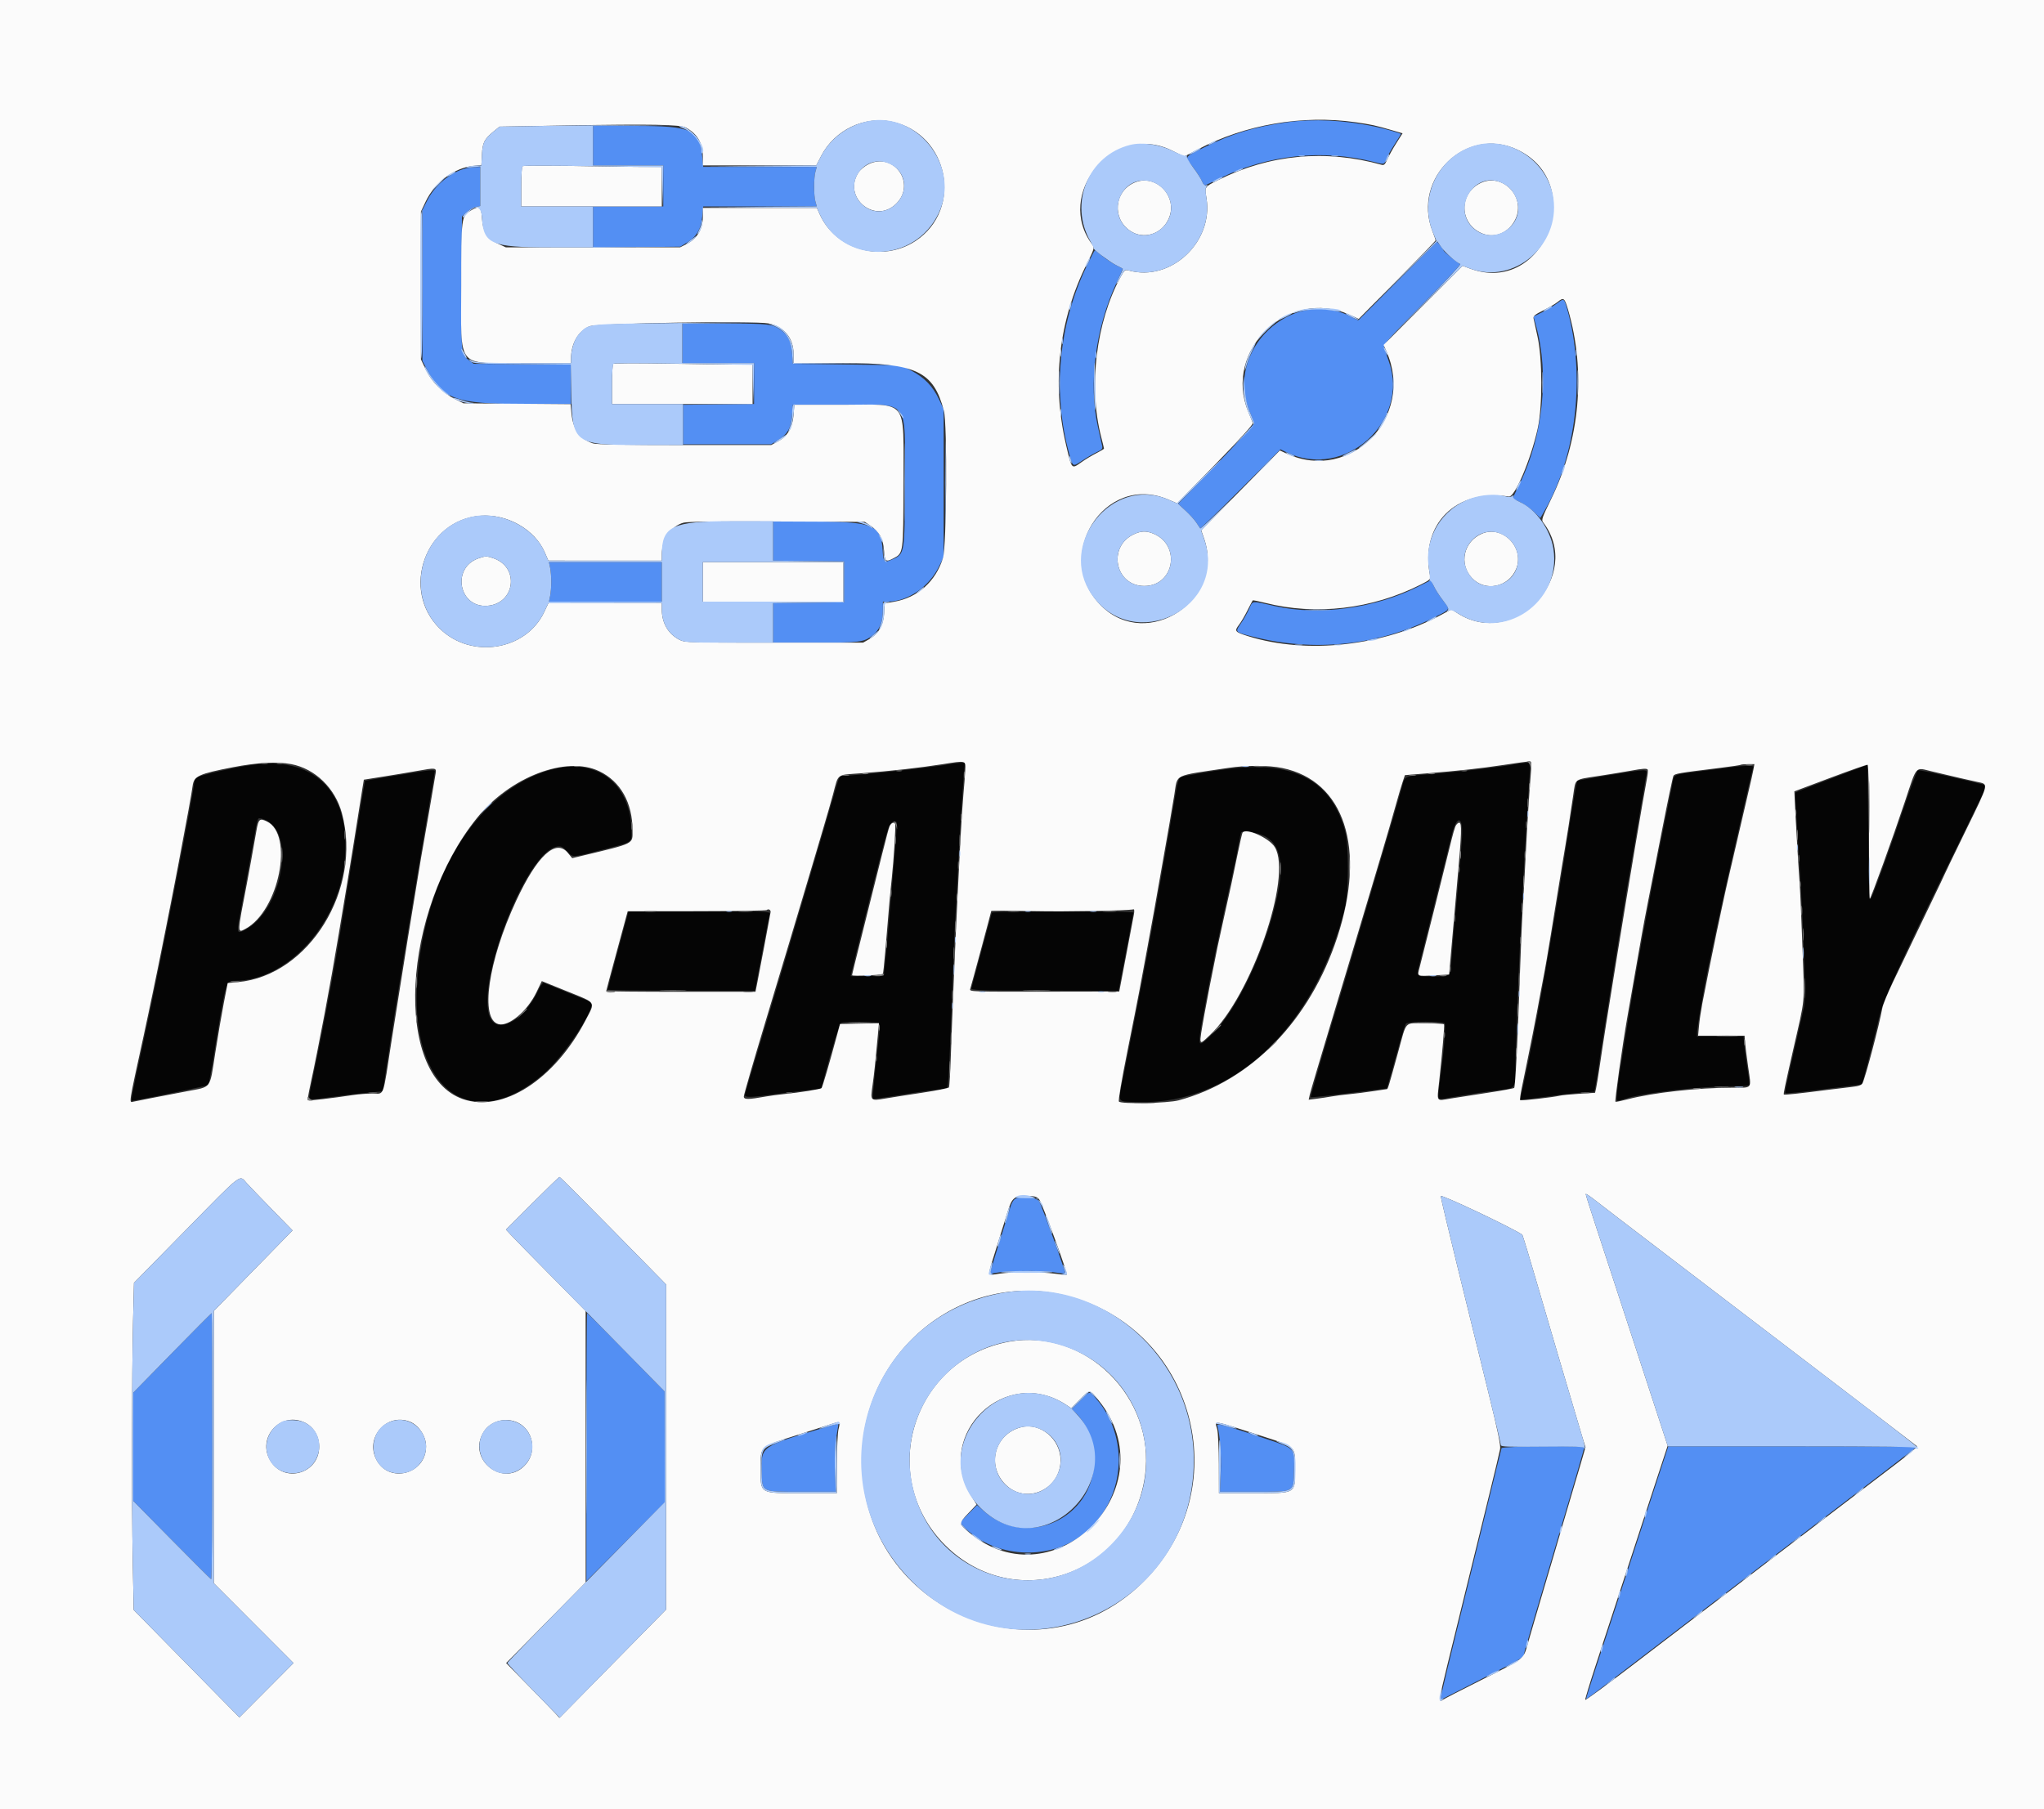 <svg id="svg" version="1.1" xmlns="http://www.w3.org/2000/svg" xmlns:xlink="http://www.w3.org/1999/xlink" width="400" height="354.155" viewBox="0, 0, 400,354.155"><rect x="0" y="0" width="400" height="354.155" fill="#333333" stroke="none"/><g id="svgg"><path id="path0" d="M51.433 149.489 C 47.836 149.700,38.109 151.863,38.109 152.452 C 38.109 154.317,31.139 189.943,27.797 205.158 C 26.020 213.246,25.590 215.473,25.802 215.473 C 26.459 215.473,40.572 212.548,40.738 212.377 C 40.845 212.267,41.266 210.115,41.674 207.593 C 44.214 191.884,44.189 191.977,45.953 191.977 C 55.915 191.977,65.882 181.418,67.355 169.304 C 68.928 156.364,62.865 148.819,51.433 149.489 M185.673 149.596 C 182.323 150.221,167.654 151.814,164.873 151.854 C 164.392 151.861,164.181 152.187,163.801 153.510 C 162.355 158.539,160.961 163.282,157.589 174.642 C 155.531 181.576,153.581 188.152,153.257 189.255 C 152.933 190.358,152.236 192.679,151.708 194.413 C 148.831 203.860,145.861 213.810,145.787 214.252 C 145.685 214.856,146.816 214.844,151.576 214.189 C 153.231 213.961,155.961 213.625,157.643 213.441 L 160.702 213.107 161.322 210.780 C 162.863 205.000,164.275 200.412,164.574 200.219 C 165.028 199.926,171.404 199.954,171.874 200.252 C 172.152 200.429,172.213 200.918,172.095 202.038 C 172.006 202.887,171.652 206.130,171.310 209.245 C 170.967 212.360,170.753 214.974,170.833 215.055 C 170.914 215.135,173.222 214.824,175.963 214.362 C 178.703 213.901,181.858 213.435,182.973 213.328 C 184.089 213.220,185.133 213.046,185.294 212.942 C 185.613 212.734,185.738 210.428,186.383 192.837 C 186.617 186.454,186.876 180.458,186.960 179.513 C 187.043 178.567,187.241 174.893,187.400 171.347 C 187.682 165.044,188.367 154.214,188.691 150.931 L 188.854 149.284 187.908 149.320 C 187.388 149.339,186.383 149.464,185.673 149.596 M296.418 149.587 C 294.162 150.054,286.292 150.990,280.802 151.444 C 274.356 151.977,275.012 151.664,274.214 154.585 C 273.869 155.845,273.151 158.360,272.618 160.172 C 271.080 165.396,263.355 191.412,262.918 192.837 C 259.751 203.163,256.386 214.648,256.496 214.757 C 256.572 214.834,259.960 214.478,264.023 213.967 L 271.412 213.037 272.064 210.745 C 272.423 209.484,273.201 206.712,273.791 204.585 C 274.382 202.457,274.992 200.555,275.147 200.358 C 275.493 199.918,282.258 199.851,282.690 200.283 C 282.991 200.584,282.613 205.328,281.792 211.565 C 281.268 215.546,281.162 215.307,283.282 214.922 C 286.736 214.296,291.900 213.510,293.771 213.325 C 296.382 213.068,296.560 212.843,296.567 209.793 C 296.587 201.106,298.087 169.690,299.343 151.648 L 299.508 149.284 298.536 149.317 C 298.002 149.335,297.049 149.456,296.418 149.587 M358.496 152.340 C 354.659 153.789,351.452 155.043,351.369 155.126 C 351.286 155.209,351.366 157.378,351.548 159.945 C 352.814 177.840,353.506 194.958,353.047 197.048 C 352.881 197.805,352.288 200.423,351.729 202.865 C 349.525 212.498,349.248 213.813,349.393 213.958 C 349.534 214.099,352.168 213.810,360.767 212.711 L 364.370 212.250 364.705 211.068 C 365.443 208.458,367.306 201.125,367.898 198.499 C 368.538 195.660,372.825 186.414,385.125 161.348 C 387.166 157.188,388.802 153.757,388.759 153.724 C 388.717 153.692,387.521 153.393,386.103 153.060 C 379.002 151.395,375.619 150.677,375.332 150.773 C 375.157 150.831,373.949 154.033,372.647 157.889 C 370.068 165.524,366.987 174.055,366.234 175.645 C 365.783 176.599,365.752 175.989,365.616 163.176 L 365.473 149.704 358.496 152.340 M338.968 150.152 C 338.102 150.274,335.295 150.637,332.732 150.960 C 327.190 151.659,327.664 151.427,327.244 153.646 C 327.057 154.635,326.532 157.249,326.078 159.456 C 323.143 173.703,319.834 191.680,318.062 203.009 C 317.594 206.003,317.084 209.226,316.929 210.172 C 316.409 213.345,316.249 215.473,316.531 215.473 C 316.681 215.473,317.374 215.285,318.072 215.055 C 321.550 213.911,332.755 212.612,339.183 212.609 C 341.571 212.608,342.407 212.515,342.406 212.249 C 342.405 212.052,342.221 210.795,341.996 209.456 C 341.771 208.116,341.500 206.085,341.395 204.943 L 341.203 202.865 336.647 202.865 L 332.092 202.865 332.092 202.177 C 332.092 201.546,332.571 198.601,333.634 192.693 C 334.135 189.912,336.859 177.172,338.260 171.060 C 339.493 165.681,340.920 159.449,341.408 157.307 C 342.724 151.526,343.018 150.314,343.151 150.099 C 343.327 149.813,341.197 149.841,338.968 150.152 M107.736 150.692 C 93.641 154.633,83.113 171.262,81.654 191.890 C 80.142 213.266,92.236 222.315,106.262 210.303 C 110.602 206.586,117.091 196.629,115.535 196.074 C 115.264 195.978,113.173 195.131,110.888 194.192 C 108.603 193.254,106.588 192.428,106.410 192.357 C 106.233 192.287,105.704 193.043,105.236 194.037 C 102.782 199.249,98.078 202.216,96.235 199.713 C 92.336 194.419,102.723 166.727,108.990 165.710 C 109.813 165.576,110.085 165.703,110.998 166.643 C 112.224 167.904,111.637 167.948,118.911 166.057 C 123.884 164.764,123.634 164.960,123.564 162.387 C 123.310 153.147,116.624 148.207,107.736 150.692 M240.860 150.448 C 237.723 150.812,231.415 151.894,230.963 152.146 C 230.703 152.291,230.361 153.519,230.034 155.486 C 228.789 162.981,225.707 180.422,224.193 188.539 C 223.628 191.567,220.868 205.607,219.747 211.151 C 218.753 216.067,218.431 215.594,222.860 215.712 C 241.348 216.204,257.497 200.922,263.232 177.507 C 263.946 174.592,263.958 165.369,263.251 162.751 C 260.585 152.879,253.493 148.982,240.860 150.448 M83.095 150.903 C 79.292 151.480,71.516 152.769,71.433 152.837 C 71.402 152.863,70.909 155.781,70.339 159.322 C 67.033 179.841,66.325 184.162,65.508 188.825 C 64.678 193.557,62.738 203.642,61.732 208.453 C 60.212 215.716,60.263 215.186,61.087 215.186 C 61.474 215.186,63.135 214.984,64.778 214.737 C 66.421 214.489,69.374 214.134,71.340 213.946 L 74.914 213.605 75.694 208.450 C 76.122 205.615,76.682 201.941,76.937 200.287 C 78.147 192.446,82.070 168.669,83.958 157.736 C 84.583 154.112,85.097 151.049,85.098 150.931 C 85.100 150.714,84.405 150.704,83.095 150.903 M314.780 151.746 C 311.483 152.284,308.739 152.770,308.683 152.827 C 308.559 152.951,307.940 156.382,307.333 160.315 C 303.927 182.386,300.069 204.049,297.856 213.539 L 297.472 215.186 298.235 215.186 C 298.654 215.185,300.738 214.934,302.865 214.626 C 304.993 214.319,307.921 213.979,309.372 213.870 L 312.010 213.673 312.293 212.209 C 312.448 211.404,312.641 210.229,312.722 209.599 C 312.999 207.440,314.460 198.063,315.757 190.115 C 316.220 187.278,316.928 182.894,317.329 180.372 C 318.032 175.964,318.313 174.285,319.907 164.971 C 320.305 162.647,320.951 158.843,321.343 156.519 C 321.735 154.194,322.119 151.938,322.196 151.504 C 322.374 150.497,322.457 150.494,314.780 151.746 M52.199 160.628 C 57.892 163.572,55.025 178.250,48.033 181.959 C 46.242 182.909,46.231 182.844,47.237 177.589 C 47.729 175.023,48.588 170.344,49.145 167.192 C 50.442 159.864,50.366 160.172,50.879 160.172 C 51.121 160.172,51.715 160.377,52.199 160.628 M175.469 160.979 C 175.548 161.107,175.296 164.879,174.909 169.360 C 174.521 173.841,174.009 179.791,173.769 182.583 C 173.530 185.375,173.241 188.405,173.128 189.317 L 172.921 190.974 169.698 191.055 C 167.926 191.100,166.476 191.097,166.476 191.050 C 166.476 190.779,171.565 170.392,172.697 166.127 C 173.980 161.293,174.139 160.944,175.126 160.778 C 175.235 160.760,175.389 160.850,175.469 160.979 M286.109 163.825 C 286.012 165.519,285.748 168.840,285.523 171.203 C 284.752 179.286,284.250 184.957,284.064 187.679 C 283.823 191.208,283.920 191.117,280.337 191.117 C 276.929 191.117,277.118 191.355,277.929 188.092 C 278.885 184.244,283.628 165.298,284.129 163.324 C 285.121 159.418,286.343 159.728,286.109 163.825 M247.536 163.682 C 250.211 165.059,251.164 168.446,250.308 173.538 C 248.525 184.140,242.277 197.756,236.919 202.717 C 234.231 205.205,234.259 205.324,235.695 197.450 C 237.056 189.988,238.281 184.132,241.694 168.768 C 241.921 167.744,242.251 166.069,242.425 165.047 C 242.600 164.025,242.814 163.074,242.901 162.934 C 243.173 162.493,246.162 162.975,247.536 163.682 M120.953 185.960 C 119.826 190.136,118.905 193.625,118.907 193.712 C 118.909 193.800,125.398 193.884,133.326 193.900 L 147.741 193.929 149.121 186.617 C 149.880 182.595,150.556 179.093,150.623 178.836 C 150.735 178.406,149.576 178.367,136.874 178.367 L 123.002 178.367 120.953 185.960 M194.103 178.653 C 194.052 178.811,193.158 182.099,192.117 185.960 C 191.076 189.821,190.167 193.180,190.097 193.425 C 189.982 193.823,191.498 193.873,204.426 193.897 L 218.883 193.925 219.175 192.449 C 220.056 187.997,221.777 178.856,221.777 178.630 C 221.777 178.257,194.225 178.280,194.103 178.653 " stroke="none" fill="#050505" fill-rule="evenodd"></path><path id="path1" d="M251.862 23.932 C 245.559 24.806,240.988 26.191,235.673 28.836 C 231.686 30.821,231.822 30.622,233.229 32.402 C 233.887 33.234,234.690 34.439,235.013 35.080 C 235.336 35.722,235.626 36.277,235.658 36.315 C 235.689 36.353,237.124 35.690,238.846 34.842 C 248.056 30.308,258.882 29.167,268.809 31.682 C 270.943 32.223,270.894 32.233,271.284 31.155 C 271.470 30.641,272.206 29.331,272.919 28.244 C 273.633 27.158,274.183 26.243,274.142 26.211 C 273.892 26.010,270.872 25.157,269.054 24.774 C 263.026 23.502,257.069 23.210,251.862 23.932 M116.046 28.510 L 116.046 32.378 122.923 32.378 L 129.799 32.378 129.799 36.390 L 129.799 40.401 122.923 40.401 L 116.046 40.401 116.046 44.435 L 116.046 48.469 124.593 48.375 L 133.141 48.281 134.550 47.409 C 136.353 46.295,137.210 44.778,137.443 42.287 L 137.619 40.401 148.732 40.401 L 159.845 40.401 159.579 39.472 C 159.432 38.961,159.312 37.638,159.312 36.533 C 159.312 35.428,159.432 34.105,159.579 33.594 L 159.845 32.665 148.732 32.665 L 137.619 32.665 137.446 30.814 C 136.933 25.325,135.465 24.642,124.176 24.642 L 116.046 24.642 116.046 28.510 M91.208 32.940 C 88.261 33.642,85.133 36.224,83.620 39.206 L 82.665 41.088 82.665 55.859 L 82.665 70.630 83.590 72.402 C 86.588 78.139,89.272 79.083,102.593 79.083 L 111.748 79.083 111.748 75.226 L 111.748 71.369 102.221 71.286 L 92.693 71.203 91.780 70.518 C 90.234 69.358,90.234 69.361,90.321 55.340 L 90.401 42.359 91.349 41.513 C 91.870 41.048,92.675 40.591,93.139 40.498 L 93.983 40.330 93.983 36.497 L 93.983 32.665 93.052 32.694 C 92.539 32.710,91.710 32.821,91.208 32.940 M273.511 54.999 L 265.805 62.709 264.169 61.884 C 252.753 56.121,239.554 68.687,244.559 80.554 C 244.982 81.557,245.348 82.588,245.372 82.845 C 245.396 83.104,242.102 86.725,237.985 90.966 L 230.555 98.619 232.009 99.954 C 232.809 100.689,233.757 101.741,234.117 102.292 C 234.477 102.844,234.818 103.354,234.875 103.425 C 234.932 103.497,238.491 100.046,242.783 95.756 L 250.587 87.955 251.784 88.534 C 263.153 94.027,276.032 82.480,271.754 70.630 C 271.356 69.527,270.956 68.329,270.866 67.967 C 270.726 67.406,271.837 66.165,278.402 59.551 C 282.638 55.284,285.948 51.735,285.758 51.665 C 285.261 51.481,282.523 49.271,282.511 49.044 C 282.506 48.940,282.212 48.501,281.860 48.071 L 281.218 47.288 273.511 54.999 M212.528 52.364 C 207.143 63.657,205.945 76.857,209.223 88.754 C 209.978 91.493,209.862 91.439,211.978 90.036 C 212.876 89.441,214.109 88.727,214.718 88.449 C 215.696 88.002,215.807 87.851,215.663 87.166 C 215.573 86.739,215.209 85.100,214.854 83.524 C 212.961 75.131,214.392 64.103,218.511 55.328 C 219.207 53.845,219.743 52.604,219.702 52.569 C 219.661 52.534,219.047 52.215,218.338 51.859 C 217.629 51.503,216.451 50.714,215.720 50.105 C 214.989 49.496,214.332 48.997,214.262 48.997 C 214.191 48.997,213.410 50.512,212.528 52.364 M304.728 59.358 C 304.097 59.836,302.798 60.619,301.840 61.097 L 300.098 61.966 300.606 63.800 C 303.227 73.251,301.962 85.408,297.392 94.681 C 296.620 96.247,295.989 97.545,295.989 97.567 C 295.989 97.588,296.631 97.896,297.417 98.251 C 298.203 98.606,299.426 99.461,300.135 100.150 L 301.425 101.404 302.131 100.199 C 308.526 89.287,310.341 73.444,306.684 60.458 C 306.097 58.372,306.057 58.350,304.728 59.358 M133.524 67.192 L 133.524 71.060 140.544 71.060 L 147.564 71.060 147.564 75.067 L 147.564 79.073 140.616 79.150 L 133.668 79.226 133.668 83.095 L 133.668 86.963 142.287 86.963 L 150.906 86.963 152.301 86.100 C 154.143 84.960,154.803 83.774,155.000 81.251 L 155.158 79.226 164.807 79.226 C 178.289 79.226,177.079 77.727,177.071 94.413 C 177.064 108.411,177.063 108.414,174.620 109.495 C 172.997 110.213,172.869 110.091,172.726 107.698 C 172.435 102.800,171.010 102.177,159.814 102.058 L 151.289 101.967 151.289 105.850 L 151.289 109.732 158.238 109.809 L 165.186 109.885 165.186 113.897 L 165.186 117.908 158.238 117.985 L 151.289 118.062 151.289 121.925 L 151.289 125.788 159.556 125.788 C 168.334 125.788,168.996 125.705,170.746 124.383 C 172.083 123.374,172.765 121.748,172.773 119.556 L 172.779 117.765 173.711 117.762 C 177.620 117.747,181.783 114.903,183.754 110.899 L 184.670 109.038 184.670 94.562 L 184.670 80.086 183.764 78.172 C 182.558 75.628,180.943 73.938,178.431 72.596 L 176.361 71.490 165.759 71.347 L 155.158 71.203 155.009 69.198 C 154.838 66.903,154.268 65.655,152.937 64.668 C 151.249 63.414,150.497 63.324,141.791 63.324 L 133.524 63.324 133.524 67.192 M107.652 111.103 C 107.777 111.694,107.880 112.951,107.880 113.897 C 107.880 114.842,107.777 116.100,107.652 116.691 L 107.424 117.765 118.468 117.765 L 129.513 117.765 129.513 113.897 L 129.513 110.029 118.468 110.029 L 107.424 110.029 107.652 111.103 M277.498 114.834 C 269.102 119.059,258.083 120.564,249.570 118.648 C 244.734 117.560,245.203 117.511,244.449 119.179 C 244.085 119.983,243.349 121.279,242.813 122.059 C 241.656 123.740,241.630 123.712,245.145 124.609 C 257.136 127.671,269.644 126.368,280.516 120.924 C 283.965 119.198,283.858 119.392,282.389 117.519 C 281.692 116.630,280.884 115.371,280.595 114.722 L 280.068 113.541 277.498 114.834 M198.468 234.811 C 198.233 235.046,197.910 235.659,197.750 236.172 C 197.591 236.686,196.753 239.362,195.888 242.120 C 195.023 244.878,194.183 247.632,194.020 248.240 L 193.726 249.344 194.642 249.163 C 196.742 248.747,203.599 248.642,205.942 248.991 C 207.261 249.187,208.385 249.301,208.439 249.244 C 208.606 249.068,203.849 235.905,203.335 235.122 C 202.750 234.228,199.272 234.007,198.468 234.811 M33.693 264.805 L 26.074 272.590 26.074 283.183 L 26.074 293.775 33.596 301.400 C 37.733 305.594,41.214 309.069,41.332 309.121 C 41.451 309.174,41.547 297.473,41.547 283.118 C 41.547 268.764,41.494 257.020,41.430 257.020 C 41.365 257.020,37.884 260.523,33.693 264.805 M114.756 283.247 L 114.756 309.473 122.421 301.779 L 130.086 294.085 130.071 283.217 L 130.056 272.350 122.547 264.685 C 118.417 260.469,114.975 257.020,114.897 257.020 C 114.820 257.020,114.756 268.822,114.756 283.247 M211.374 274.156 L 209.728 275.818 210.474 276.519 C 212.619 278.534,214.146 282.496,214.114 285.960 C 214.009 297.248,200.891 303.202,192.525 295.758 L 191.210 294.589 189.532 296.285 L 187.853 297.981 188.554 298.739 C 193.891 304.508,203.974 305.596,210.795 301.139 C 219.855 295.219,221.680 282.104,214.592 273.854 C 213.151 272.177,213.351 272.158,211.374 274.156 M161.318 279.427 C 148.962 283.097,148.939 283.113,149.060 287.777 C 149.174 292.196,148.759 291.977,157.019 291.977 L 163.545 291.977 163.417 287.751 C 163.328 284.834,163.417 282.770,163.703 281.089 C 163.931 279.749,164.100 278.645,164.079 278.636 C 164.057 278.626,162.815 278.982,161.318 279.427 M238.231 279.053 C 238.738 280.792,239.030 284.822,238.890 288.162 L 238.730 291.977 245.264 291.977 C 253.535 291.977,253.118 292.197,253.232 287.777 C 253.348 283.322,253.573 283.569,247.564 281.566 C 239.640 278.925,238.070 278.502,238.231 279.053 M293.852 283.453 C 293.739 283.813,292.871 287.344,289.708 300.301 C 288.764 304.170,286.707 312.551,285.138 318.926 C 283.568 325.300,282.191 331.018,282.076 331.632 L 281.869 332.748 289.860 328.660 C 299.248 323.856,297.949 324.712,298.410 323.024 C 298.724 321.876,301.163 313.586,305.312 299.570 C 307.943 290.679,310.028 283.491,310.028 283.309 C 310.029 282.909,293.978 283.051,293.852 283.453 M322.939 293.911 C 320.994 299.860,318.120 308.660,316.553 313.467 C 314.985 318.274,312.943 324.519,312.013 327.345 C 311.084 330.171,310.357 332.516,310.398 332.557 C 310.439 332.597,311.584 331.768,312.942 330.714 C 314.301 329.659,320.404 324.993,326.504 320.344 C 332.605 315.695,338.601 311.117,339.829 310.172 C 341.057 309.226,343.249 307.550,344.699 306.447 C 346.150 305.344,348.342 303.668,349.570 302.722 C 350.799 301.777,352.945 300.133,354.340 299.070 C 362.798 292.624,374.904 283.357,375.025 283.237 C 375.103 283.158,364.212 283.095,350.822 283.095 L 326.476 283.095 322.939 293.911 " stroke="none" fill="#538ff3" fill-rule="evenodd"></path><path id="path2" d="M0.000 177.077 L 0.000 354.155 200.000 354.155 L 400.000 354.155 400.000 177.077 L 400.000 0.000 200.000 0.000 L 0.000 0.000 0.000 177.077 M174.556 23.820 C 185.647 26.185,188.576 40.916,179.193 47.145 C 172.661 51.480,163.541 48.937,160.402 41.905 L 159.859 40.688 148.697 40.688 L 137.536 40.688 137.536 42.518 C 137.536 44.837,136.391 46.739,134.384 47.755 L 133.095 48.408 116.046 48.413 L 98.997 48.418 97.511 47.727 C 95.404 46.746,94.462 45.250,94.316 42.653 C 94.190 40.427,93.810 40.183,92.097 41.228 C 90.277 42.338,90.258 42.491,90.258 55.878 C 90.258 72.500,89.092 71.060,102.550 71.060 L 111.748 71.060 111.748 70.215 C 111.748 67.254,113.114 64.837,115.330 63.878 C 116.766 63.257,147.628 62.758,150.427 63.311 C 153.428 63.904,155.288 66.180,155.296 69.269 L 155.301 71.060 165.115 71.066 C 179.307 71.075,182.651 72.663,184.711 80.372 C 185.401 82.958,185.258 106.880,184.537 109.211 C 183.118 113.804,179.585 116.975,174.997 117.774 L 173.128 118.100 173.017 120.069 C 172.885 122.404,171.898 124.087,170.045 125.136 L 168.911 125.779 151.493 125.783 C 134.811 125.788,134.028 125.764,132.984 125.232 C 130.762 124.098,129.518 121.960,129.514 119.269 L 129.513 118.052 118.410 118.066 L 107.307 118.080 106.486 119.812 C 102.911 127.352,92.225 129.055,86.088 123.063 C 78.318 115.477,83.241 101.763,94.027 100.947 C 99.265 100.551,104.660 103.623,106.603 108.109 L 107.307 109.732 118.410 109.737 L 129.513 109.742 129.513 108.504 C 129.513 105.595,131.324 102.962,133.778 102.301 C 134.552 102.093,140.489 102.018,152.082 102.071 L 169.240 102.149 170.298 102.865 C 172.075 104.069,172.835 105.439,172.999 107.735 C 173.157 109.936,173.315 110.072,174.812 109.298 C 176.809 108.266,176.789 108.420,176.789 94.556 C 176.789 77.678,178.002 79.226,164.770 79.226 L 155.444 79.226 155.283 81.301 C 155.090 83.783,154.086 85.428,152.133 86.461 L 150.913 87.106 133.952 87.106 C 122.034 87.106,116.701 87.009,116.017 86.780 C 113.516 85.943,112.124 83.999,111.839 80.947 L 111.667 79.109 101.178 79.024 L 90.688 78.940 88.982 78.080 C 86.591 76.875,84.416 74.660,83.297 72.291 L 82.378 70.344 82.378 55.874 L 82.378 41.404 83.291 39.478 C 85.073 35.715,88.875 32.855,92.605 32.470 L 94.210 32.304 94.316 30.207 C 94.433 27.887,94.800 27.182,96.678 25.661 L 97.760 24.785 110.556 24.561 C 127.494 24.264,133.110 24.364,134.241 24.982 C 136.482 26.208,137.536 28.030,137.536 30.678 L 137.536 32.378 148.639 32.377 L 159.742 32.376 160.703 30.518 C 163.320 25.456,169.108 22.658,174.556 23.820 M265.289 23.928 C 268.334 24.361,269.226 24.557,272.553 25.530 L 274.476 26.092 273.254 28.017 C 272.582 29.076,271.789 30.500,271.493 31.180 C 271.051 32.197,270.850 32.388,270.363 32.252 C 259.393 29.187,248.382 30.222,238.359 35.262 C 235.662 36.618,235.733 36.507,236.101 38.811 C 237.478 47.432,229.062 55.235,220.867 52.937 C 220.159 52.738,220.036 52.842,219.250 54.292 C 214.498 63.066,212.971 75.677,215.478 85.451 C 215.790 86.668,216.046 87.730,216.046 87.810 C 216.046 87.890,215.369 88.296,214.542 88.711 C 213.714 89.126,212.424 89.902,211.676 90.435 C 209.667 91.864,209.762 91.968,208.628 87.106 C 205.770 74.850,207.174 62.682,212.729 51.550 C 214.105 48.793,214.205 48.466,213.823 47.969 C 206.179 38.006,218.001 23.846,229.291 29.441 L 231.736 30.652 234.421 29.239 C 243.667 24.373,254.865 22.446,265.289 23.928 M296.936 29.297 C 310.862 35.911,302.167 57.923,287.736 52.587 L 286.218 52.026 278.488 59.770 L 270.759 67.515 271.329 68.804 C 276.979 81.578,264.296 94.563,251.806 88.790 L 250.460 88.168 242.763 95.976 L 235.066 103.784 235.628 105.402 C 239.786 117.375,224.574 127.435,215.594 118.651 C 205.765 109.037,216.088 92.430,228.578 97.761 L 230.365 98.524 237.833 90.881 C 242.622 85.980,245.253 83.084,245.165 82.808 C 245.090 82.572,244.690 81.569,244.277 80.580 C 239.268 68.609,252.170 56.201,264.033 61.580 L 265.895 62.425 273.420 54.830 C 277.559 50.653,280.944 47.148,280.942 47.042 C 280.940 46.935,280.658 46.124,280.316 45.240 C 276.290 34.834,286.987 24.573,296.936 29.297 M169.905 32.163 C 169.204 32.518,168.353 33.224,168.015 33.732 C 164.766 38.626,171.248 44.006,175.396 39.858 C 179.354 35.899,174.891 29.645,169.905 32.163 M102.221 32.531 C 102.102 32.657,102.006 34.479,102.006 36.581 L 102.006 40.401 115.759 40.401 L 129.513 40.401 129.513 36.533 L 129.513 32.665 125.835 32.665 C 123.812 32.665,117.719 32.583,112.296 32.484 C 106.873 32.384,102.339 32.405,102.221 32.531 M221.908 35.782 C 218.021 37.548,217.610 42.788,221.171 45.187 C 223.800 46.959,227.318 45.864,228.688 42.849 C 230.661 38.505,226.184 33.840,221.908 35.782 M289.828 35.785 C 285.414 37.822,285.541 43.809,290.038 45.688 C 292.556 46.741,295.353 45.524,296.593 42.837 C 298.589 38.513,294.086 33.820,289.828 35.785 M306.834 60.530 C 310.415 72.642,309.202 86.153,303.487 97.813 C 301.807 101.238,301.623 101.772,301.967 102.216 C 309.967 112.568,296.416 127.113,285.325 120.080 L 284.034 119.261 282.203 120.257 C 270.794 126.465,255.730 128.147,244.193 124.502 C 241.617 123.689,241.510 123.544,242.510 122.233 C 242.882 121.746,243.606 120.509,244.120 119.484 C 244.633 118.460,245.097 117.574,245.151 117.515 C 245.204 117.456,246.317 117.678,247.624 118.008 C 257.539 120.513,268.484 119.230,277.975 114.451 C 279.882 113.490,279.997 113.379,279.847 112.628 C 277.851 102.652,284.898 95.599,295.272 97.190 C 296.443 97.370,299.594 89.923,300.933 83.811 C 301.875 79.512,301.851 70.209,300.887 65.903 C 300.516 64.248,300.166 62.636,300.107 62.321 C 300.022 61.859,300.391 61.556,301.999 60.762 C 303.098 60.219,304.355 59.483,304.792 59.124 C 305.986 58.147,306.167 58.272,306.834 60.530 M119.986 71.213 C 119.867 71.339,119.771 73.161,119.771 75.263 L 119.771 79.083 133.524 79.083 L 147.278 79.083 147.278 75.215 L 147.278 71.347 143.768 71.346 C 141.837 71.346,135.745 71.264,130.229 71.165 C 124.713 71.066,120.104 71.087,119.986 71.213 M221.920 104.553 C 216.670 106.976,218.197 114.695,223.926 114.695 C 229.783 114.695,231.179 106.735,225.722 104.455 C 224.339 103.877,223.328 103.903,221.920 104.553 M289.973 104.468 C 286.419 106.009,285.455 110.352,288.051 113.132 C 290.616 115.880,295.202 114.960,296.690 111.399 C 298.438 107.215,294.059 102.696,289.973 104.468 M93.592 109.302 C 88.313 111.184,89.797 118.976,95.358 118.573 C 100.751 118.183,101.738 111.112,96.652 109.298 C 95.288 108.811,94.969 108.812,93.592 109.302 M137.536 113.897 L 137.536 117.765 151.289 117.765 L 165.043 117.765 165.043 113.897 L 165.043 110.029 151.289 110.029 L 137.536 110.029 137.536 113.897 M188.889 150.860 C 188.846 151.805,188.682 153.933,188.526 155.587 C 188.370 157.242,188.120 161.046,187.970 164.040 C 187.820 167.034,187.568 171.999,187.409 175.072 C 187.036 182.274,186.314 199.369,186.069 206.783 C 185.964 209.961,185.800 212.687,185.704 212.839 C 185.608 212.991,183.274 213.456,180.516 213.872 C 177.758 214.288,174.470 214.805,173.209 215.020 C 170.345 215.509,170.311 215.475,170.736 212.546 C 171.053 210.358,171.327 207.773,171.817 202.355 L 172.005 200.269 168.195 200.350 L 164.385 200.430 163.845 202.436 C 162.305 208.157,160.958 212.775,160.771 212.972 C 160.552 213.202,156.525 213.842,153.295 214.161 C 152.271 214.261,150.788 214.460,150.000 214.601 C 146.385 215.250,145.559 215.253,145.559 214.617 C 145.559 214.293,147.435 207.810,149.727 200.209 C 152.020 192.608,154.143 185.552,154.445 184.527 C 154.747 183.503,155.844 179.828,156.882 176.361 C 157.920 172.894,159.014 169.219,159.313 168.195 C 159.612 167.170,160.433 164.398,161.136 162.034 C 161.840 159.670,162.692 156.705,163.029 155.444 C 164.139 151.293,163.541 151.725,168.711 151.339 C 174.219 150.929,179.824 150.303,184.384 149.590 C 189.185 148.839,188.985 148.782,188.889 150.860 M299.589 151.218 C 299.267 155.089,298.878 161.270,298.575 167.335 C 298.413 170.566,298.151 175.272,297.993 177.794 C 297.835 180.315,297.578 186.311,297.422 191.117 C 297.036 203.015,296.546 212.711,296.319 212.942 C 296.216 213.046,293.940 213.464,291.261 213.870 C 288.582 214.276,285.294 214.788,283.954 215.008 C 280.961 215.498,281.190 215.829,281.640 211.667 C 282.273 205.810,282.707 200.728,282.594 200.501 C 282.536 200.383,280.881 200.287,278.917 200.287 C 274.715 200.287,275.342 199.625,273.622 205.874 C 271.703 212.847,271.601 213.180,271.398 213.182 C 271.291 213.182,270.043 213.364,268.625 213.586 C 267.206 213.807,265.143 214.070,264.040 214.170 C 262.937 214.270,261.390 214.468,260.602 214.610 C 259.814 214.752,258.479 214.953,257.635 215.058 L 256.101 215.248 256.310 214.286 C 256.426 213.757,258.250 207.586,260.364 200.573 C 262.479 193.560,264.454 186.984,264.755 185.960 C 265.055 184.936,266.345 180.616,267.622 176.361 C 268.898 172.106,270.187 167.787,270.485 166.762 C 270.783 165.738,271.409 163.610,271.876 162.034 C 272.343 160.458,273.007 158.138,273.352 156.877 C 273.697 155.616,274.194 153.940,274.457 153.152 L 274.934 151.719 278.943 151.396 C 285.597 150.859,289.603 150.422,294.269 149.722 C 296.712 149.356,298.950 149.043,299.242 149.027 C 299.731 148.999,299.758 149.174,299.589 151.218 M56.984 149.563 C 61.656 150.449,65.585 154.258,66.914 159.191 C 70.914 174.030,60.477 190.971,46.562 192.226 L 44.556 192.407 43.804 196.275 C 43.390 198.403,42.629 202.851,42.113 206.160 C 40.999 213.309,41.489 212.656,36.533 213.603 C 30.484 214.759,26.863 215.464,26.146 215.625 C 25.201 215.838,25.090 216.570,28.113 202.722 C 28.423 201.304,28.863 199.241,29.091 198.138 C 29.320 197.034,29.753 194.971,30.054 193.553 C 30.979 189.203,33.705 175.518,34.793 169.771 C 36.759 159.376,37.463 155.507,37.698 153.806 C 37.961 151.898,38.898 151.466,45.559 150.176 C 50.373 149.243,54.212 149.038,56.984 149.563 M343.134 150.645 C 343.026 151.236,342.630 153.009,342.254 154.585 C 341.879 156.160,341.042 159.771,340.394 162.607 C 339.746 165.444,338.908 169.054,338.531 170.630 C 337.338 175.621,334.655 188.438,333.120 196.482 C 332.873 197.778,332.589 199.712,332.490 200.780 L 332.309 202.722 336.856 202.722 L 341.404 202.722 341.494 203.973 C 341.543 204.662,341.819 206.854,342.106 208.844 C 342.745 213.271,343.032 212.893,339.023 212.896 C 332.122 212.902,323.573 213.849,318.506 215.169 C 317.258 215.494,316.190 215.712,316.132 215.654 C 315.966 215.489,317.466 204.823,318.454 199.140 C 319.125 195.276,320.043 190.033,320.498 187.464 C 320.729 186.164,321.102 184.037,321.329 182.736 C 321.556 181.436,322.072 178.696,322.476 176.648 C 322.880 174.599,324.119 168.281,325.229 162.607 C 326.339 156.934,327.352 152.099,327.480 151.862 C 327.716 151.424,328.454 151.298,336.672 150.291 C 338.797 150.030,340.592 149.762,340.660 149.694 C 340.728 149.626,341.356 149.570,342.057 149.570 L 343.330 149.570 343.134 150.645 M365.759 162.847 C 365.759 170.043,365.824 175.929,365.903 175.927 C 366.107 175.920,370.418 163.989,372.781 156.894 C 375.191 149.655,374.720 150.190,377.998 150.973 C 382.572 152.065,385.183 152.670,386.920 153.041 C 389.214 153.531,389.327 153.051,384.680 162.574 C 382.389 167.267,380.516 171.145,380.516 171.193 C 380.516 171.240,379.340 173.712,377.903 176.685 C 375.291 182.092,373.893 185.003,370.421 192.265 C 369.404 194.394,368.478 196.650,368.365 197.280 C 367.759 200.629,365.030 210.989,364.484 212.009 C 364.268 212.412,363.735 212.600,362.398 212.746 C 361.410 212.853,359.183 213.124,357.450 213.348 C 352.044 214.045,349.207 214.346,349.095 214.233 C 348.980 214.119,349.256 212.787,350.857 205.731 C 353.365 194.681,353.136 197.087,352.747 185.817 C 352.557 180.301,352.281 174.176,352.135 172.206 C 351.896 169.000,351.376 160.060,351.209 156.315 L 351.146 154.893 358.166 152.254 C 362.027 150.802,365.315 149.647,365.473 149.688 C 365.659 149.736,365.759 154.364,365.759 162.847 M117.276 150.954 C 121.443 152.953,123.782 157.119,123.782 162.541 C 123.782 165.268,124.329 164.994,113.796 167.530 L 111.976 167.968 111.125 166.935 C 108.775 164.085,105.135 167.453,101.022 176.281 C 95.503 188.130,93.874 199.529,97.568 200.456 C 99.585 200.963,103.206 197.905,104.995 194.185 L 106.030 192.033 111.038 194.058 C 116.810 196.392,116.544 195.967,114.582 199.720 C 108.497 211.356,98.364 217.850,90.557 215.118 C 76.953 210.356,78.577 178.377,93.352 160.091 C 99.856 152.041,110.816 147.855,117.276 150.954 M250.901 150.319 C 263.105 152.826,267.409 166.025,261.699 183.439 C 256.357 199.730,244.891 211.527,230.659 215.373 C 228.537 215.947,219.440 216.136,218.967 215.616 C 218.808 215.441,219.468 211.536,220.662 205.587 C 221.738 200.229,222.808 194.814,223.041 193.553 C 223.274 192.292,223.931 188.746,224.502 185.673 C 225.072 182.600,225.718 179.054,225.936 177.794 C 226.154 176.533,226.847 172.600,227.476 169.054 C 228.726 162.008,228.986 160.506,229.803 155.592 C 230.504 151.375,229.340 151.957,240.401 150.299 C 243.929 149.770,248.269 149.779,250.901 150.319 M85.254 151.361 C 85.166 151.873,84.647 154.936,84.099 158.166 C 83.552 161.397,82.979 164.685,82.826 165.473 C 82.673 166.261,82.214 168.968,81.807 171.490 C 81.400 174.011,80.882 177.170,80.657 178.510 C 80.432 179.850,80.052 182.170,79.812 183.668 C 77.924 195.454,77.023 201.121,76.645 203.582 C 74.853 215.244,75.292 214.038,72.834 214.046 C 71.780 214.049,70.079 214.181,69.054 214.338 C 65.176 214.935,60.384 215.494,60.255 215.365 C 60.181 215.291,60.338 214.221,60.602 212.988 C 62.535 203.988,64.584 193.103,66.338 182.521 C 67.030 178.345,67.792 173.768,68.032 172.350 C 68.272 170.931,68.733 168.095,69.056 166.046 C 70.387 157.622,70.565 156.505,70.877 154.599 L 71.203 152.608 75.358 151.947 C 77.643 151.583,80.480 151.109,81.662 150.893 C 85.248 150.240,85.441 150.265,85.254 151.361 M322.451 150.649 C 322.526 150.770,322.464 151.512,322.315 152.297 C 321.545 156.329,318.859 172.279,316.477 186.963 C 314.454 199.436,313.842 203.318,313.025 208.883 C 312.758 210.695,312.451 212.564,312.342 213.037 L 312.143 213.897 309.044 214.090 C 307.339 214.196,305.630 214.362,305.246 214.458 C 304.014 214.767,297.635 215.495,297.483 215.344 C 297.403 215.264,297.544 214.196,297.796 212.971 C 299.759 203.448,300.397 200.211,301.427 194.556 C 301.757 192.744,302.149 190.681,302.296 189.971 C 302.527 188.863,304.168 178.919,305.606 169.914 C 305.845 168.417,306.167 166.483,306.322 165.616 C 306.602 164.047,307.117 160.738,307.878 155.617 C 308.370 152.311,307.931 152.639,312.894 151.875 C 315.179 151.523,317.951 151.070,319.054 150.867 C 321.518 150.414,322.276 150.365,322.451 150.649 M50.190 162.536 C 49.365 167.244,48.680 171.040,48.288 173.066 C 46.403 182.812,46.407 182.680,48.030 181.806 C 54.614 178.260,57.579 163.331,52.207 160.772 C 50.816 160.109,50.579 160.316,50.190 162.536 M174.289 161.390 C 173.957 161.815,174.053 161.454,170.614 175.215 C 166.747 190.690,166.762 190.629,166.762 190.887 C 166.762 191.108,172.496 190.873,172.762 190.641 C 172.832 190.580,173.045 188.632,173.236 186.311 C 173.932 177.842,174.221 174.586,174.512 171.920 C 174.915 168.236,175.327 161.512,175.167 161.246 C 174.974 160.926,174.604 160.986,174.289 161.390 M284.787 161.819 C 284.622 162.252,284.314 163.315,284.101 164.183 C 282.758 169.662,278.153 188.080,277.816 189.324 C 277.315 191.171,277.194 191.104,280.698 190.911 L 283.589 190.752 283.772 188.571 C 284.096 184.723,284.794 176.782,285.222 172.063 C 286.039 163.052,286.102 161.032,285.564 161.032 C 285.301 161.032,284.951 161.386,284.787 161.819 M243.150 162.994 C 243.067 163.129,242.657 164.902,242.239 166.934 C 241.079 172.578,240.839 173.698,239.695 178.797 C 239.112 181.397,238.464 184.362,238.255 185.387 C 237.162 190.757,236.112 196.145,235.688 198.567 C 234.561 205.003,234.493 204.754,236.786 202.585 C 244.882 194.928,252.927 171.683,249.499 165.852 C 248.435 164.042,243.793 161.953,243.150 162.994 M150.801 178.540 C 150.719 179.102,148.482 190.957,148.130 192.693 L 147.840 194.126 133.232 194.126 C 125.198 194.126,118.628 194.062,118.632 193.983 C 118.636 193.904,119.583 190.358,120.737 186.103 L 122.835 178.367 136.338 178.351 C 143.765 178.342,149.933 178.243,150.046 178.130 C 150.360 177.816,150.867 178.090,150.801 178.540 M221.891 179.011 C 221.783 179.602,221.095 183.234,220.363 187.081 L 219.032 194.076 204.362 194.101 C 190.405 194.125,189.700 194.101,189.854 193.615 C 190.127 192.754,193.983 178.455,193.983 178.303 C 193.983 178.225,197.690 178.239,202.221 178.335 C 208.694 178.473,220.478 178.261,221.861 177.983 C 221.986 177.958,222.000 178.420,221.891 179.011 M48.294 231.590 C 48.903 232.260,51.167 234.613,53.323 236.819 L 57.245 240.831 49.545 248.711 L 41.845 256.590 41.839 283.231 L 41.834 309.872 49.634 317.691 L 57.435 325.511 52.141 330.831 L 46.848 336.150 36.507 325.635 L 26.166 315.119 25.977 305.482 C 25.755 294.116,25.788 269.163,26.040 258.571 L 26.218 251.095 36.390 240.740 C 47.696 229.229,46.784 229.930,48.294 231.590 M120.034 240.902 L 130.372 251.431 130.360 283.237 L 130.347 315.043 119.916 325.645 L 109.486 336.246 108.697 335.387 C 108.263 334.914,105.915 332.500,103.479 330.022 L 99.050 325.516 106.832 317.626 L 114.613 309.735 114.609 283.163 L 114.604 256.590 107.803 249.706 C 104.063 245.919,100.556 242.339,100.009 241.748 L 99.016 240.675 104.161 235.524 C 106.991 232.691,109.394 230.372,109.500 230.372 C 109.607 230.372,114.347 235.111,120.034 240.902 M297.909 241.673 C 297.968 241.712,299.705 247.420,300.226 249.284 C 300.804 251.351,308.957 279.028,309.602 281.109 L 310.274 283.279 309.323 286.553 C 308.800 288.355,307.887 291.440,307.295 293.410 C 306.703 295.380,306.057 297.572,305.860 298.281 C 305.663 298.990,304.832 301.827,304.014 304.585 C 303.196 307.342,302.205 310.695,301.812 312.034 C 301.418 313.374,300.774 315.566,300.380 316.905 C 299.986 318.245,299.349 320.437,298.963 321.777 C 298.084 324.832,298.487 324.520,289.846 328.848 C 285.896 330.826,282.500 332.577,282.300 332.739 C 281.509 333.376,281.637 332.432,283.214 326.008 C 284.114 322.341,285.944 314.893,287.281 309.456 C 288.617 304.019,290.535 296.218,291.542 292.120 C 292.548 288.023,293.456 284.207,293.558 283.640 C 293.698 282.863,293.140 280.155,291.284 272.609 C 289.931 267.108,287.277 256.318,285.386 248.631 C 283.495 240.945,281.948 234.413,281.948 234.117 C 281.948 233.696,295.682 240.197,297.909 241.673 M324.785 244.602 C 354.742 267.458,374.950 282.895,375.144 283.071 C 375.262 283.179,373.457 284.711,371.132 286.477 C 368.807 288.242,364.713 291.364,362.034 293.414 C 359.355 295.465,355.487 298.416,353.438 299.973 C 351.390 301.530,348.489 303.742,346.991 304.889 C 345.494 306.036,342.915 308.010,341.261 309.276 C 339.606 310.542,337.479 312.170,336.533 312.896 C 335.587 313.621,333.202 315.442,331.232 316.944 C 329.262 318.446,323.754 322.655,318.991 326.298 C 314.228 329.941,310.282 332.832,310.222 332.722 C 310.162 332.612,311.129 329.427,312.370 325.645 C 313.612 321.862,316.250 313.804,318.233 307.736 C 320.216 301.669,322.854 293.616,324.096 289.841 L 326.353 282.976 322.463 271.073 C 315.361 249.334,313.437 243.452,311.869 238.682 C 311.014 236.081,310.315 233.846,310.315 233.714 C 310.315 233.583,311.121 234.109,312.106 234.885 C 313.091 235.660,318.797 240.033,324.785 244.602 M203.347 234.742 C 203.888 235.341,208.994 249.268,208.759 249.503 C 208.701 249.561,207.664 249.471,206.455 249.303 C 203.710 248.921,198.199 248.917,195.588 249.294 C 193.081 249.657,193.141 250.168,194.994 244.237 C 195.874 241.418,196.861 238.249,197.186 237.195 C 198.033 234.446,198.442 234.097,200.821 234.097 C 202.474 234.097,202.853 234.194,203.347 234.742 M208.904 253.667 C 233.597 260.106,242.061 290.633,224.267 309.079 C 203.981 330.108,168.789 315.474,168.670 285.960 C 168.583 264.392,188.556 248.362,208.904 253.667 M197.517 262.602 C 178.660 266.023,171.440 288.926,184.959 302.436 C 198.667 316.133,221.416 308.218,224.076 288.825 C 226.173 273.529,212.376 259.906,197.517 262.602 M214.990 274.090 C 228.741 291.014,206.412 313.898,189.710 299.998 C 187.585 298.229,187.583 298.199,189.540 296.146 L 191.115 294.494 190.096 292.844 C 182.595 280.691,196.866 267.077,208.755 275.044 L 209.631 275.631 211.327 273.916 C 213.313 271.910,213.214 271.905,214.990 274.090 M59.393 278.331 C 61.292 279.144,62.469 281.008,62.458 283.185 C 62.430 288.513,55.546 290.417,52.863 285.838 C 50.293 281.453,54.741 276.341,59.393 278.331 M80.139 278.243 C 81.926 278.920,83.381 281.097,83.381 283.092 C 83.381 288.570,76.095 290.487,73.631 285.658 C 71.432 281.347,75.650 276.542,80.139 278.243 M101.444 278.516 C 104.301 279.973,105.072 284.029,102.967 286.530 C 98.742 291.551,91.124 285.673,94.718 280.165 C 96.091 278.061,99.104 277.322,101.444 278.516 M164.097 279.726 C 163.926 280.397,163.778 283.492,163.769 286.605 L 163.754 292.264 157.108 292.264 C 148.504 292.264,148.854 292.468,148.854 287.447 C 148.854 282.944,148.454 283.303,156.266 280.797 C 159.754 279.679,162.930 278.659,163.324 278.532 C 164.348 278.201,164.448 278.356,164.097 279.726 M247.318 281.202 C 253.677 283.259,253.438 283.015,253.438 287.447 C 253.438 292.468,253.788 292.264,245.185 292.264 L 238.539 292.264 238.523 286.605 C 238.514 283.492,238.368 280.404,238.198 279.742 C 237.740 277.956,236.833 277.811,247.318 281.202 M199.857 279.345 C 194.446 280.701,192.909 287.291,197.157 290.927 C 201.247 294.428,207.547 291.330,207.547 285.817 C 207.547 281.702,203.624 278.401,199.857 279.345 " stroke="none" fill="#fbfbfb" fill-rule="evenodd"></path><path id="path3" d="M169.054 23.905 C 165.407 24.916,162.349 27.337,160.703 30.516 L 159.742 32.371 148.567 32.450 L 137.393 32.528 148.619 32.597 L 159.845 32.665 159.579 33.594 C 159.236 34.791,159.235 38.273,159.578 39.468 L 159.843 40.395 148.618 40.473 L 137.393 40.551 148.626 40.619 L 159.859 40.688 160.402 41.905 C 164.848 51.866,178.968 51.727,183.728 41.674 C 188.162 32.312,178.953 21.160,169.054 23.905 M106.974 24.632 L 97.760 24.785 96.678 25.661 C 94.793 27.188,94.434 27.884,94.314 30.244 L 94.207 32.378 93.164 32.407 C 92.590 32.422,91.798 32.541,91.404 32.670 C 90.954 32.818,91.301 32.846,92.335 32.745 L 93.983 32.586 93.983 36.458 L 93.983 40.330 93.163 40.493 C 92.251 40.676,90.544 41.987,90.546 42.504 C 90.547 42.687,90.837 42.494,91.191 42.076 C 92.988 39.950,94.175 40.169,94.316 42.653 C 94.603 47.742,96.151 48.418,107.521 48.421 L 116.046 48.424 116.046 44.413 L 116.046 40.401 109.026 40.401 L 102.006 40.401 102.006 36.550 C 102.006 34.101,102.118 32.629,102.315 32.507 C 102.485 32.402,108.671 32.411,116.061 32.528 L 129.497 32.740 129.585 36.642 L 129.674 40.544 129.737 36.461 L 129.799 32.378 122.923 32.378 L 116.046 32.378 116.046 28.514 L 116.046 24.651 124.284 24.570 L 132.521 24.489 124.355 24.484 C 119.864 24.482,112.043 24.548,106.974 24.632 M133.655 25.097 C 135.527 25.783,137.249 27.916,137.249 29.549 C 137.249 29.897,137.329 30.102,137.427 30.004 C 138.509 28.922,134.946 24.587,133.037 24.662 C 132.754 24.673,133.032 24.869,133.655 25.097 M236.963 27.937 C 236.569 28.162,236.375 28.346,236.533 28.346 C 236.691 28.346,237.142 28.162,237.536 27.937 C 237.930 27.712,238.123 27.527,237.966 27.527 C 237.808 27.527,237.357 27.712,236.963 27.937 M221.133 28.372 C 212.940 30.448,209.105 39.829,213.404 47.278 C 213.813 47.987,214.092 48.583,214.023 48.602 C 213.735 48.681,217.150 51.256,218.339 51.856 C 219.048 52.213,219.668 52.542,219.718 52.586 C 219.768 52.629,219.476 53.323,219.069 54.126 C 218.662 54.930,218.393 55.587,218.472 55.587 C 218.551 55.587,218.943 54.941,219.343 54.151 C 220.018 52.820,220.128 52.731,220.852 52.933 C 229.074 55.235,237.479 47.441,236.098 38.795 C 235.872 37.380,235.881 36.800,236.133 36.496 C 236.402 36.172,236.384 36.123,236.041 36.255 C 235.748 36.367,235.488 36.121,235.222 35.477 C 235.007 34.959,234.213 33.718,233.457 32.719 C 232.702 31.721,232.170 30.765,232.275 30.594 C 232.389 30.410,232.333 30.367,232.139 30.487 C 231.958 30.598,230.746 30.162,229.444 29.518 C 226.867 28.243,223.484 27.776,221.133 28.372 M289.041 28.373 C 281.686 30.232,277.535 38.405,280.385 45.417 L 281.083 47.135 274.997 53.295 L 268.911 59.456 275.092 53.349 L 281.273 47.242 282.067 48.389 C 282.793 49.435,284.971 51.366,285.774 51.673 C 285.955 51.743,282.751 55.198,278.653 59.353 L 271.203 66.905 278.715 59.467 L 286.227 52.029 287.741 52.589 C 296.242 55.733,305.284 48.091,304.000 38.848 C 303.020 31.788,295.729 26.682,289.041 28.373 M233.739 29.532 C 233.148 29.844,232.665 30.164,232.665 30.242 C 232.665 30.320,233.181 30.121,233.811 29.799 C 234.441 29.478,234.957 29.153,234.957 29.077 C 234.957 28.890,234.955 28.891,233.739 29.532 M271.393 30.815 C 270.913 31.868,271.005 32.093,271.524 31.135 C 271.766 30.688,271.911 30.268,271.845 30.203 C 271.780 30.137,271.576 30.412,271.393 30.815 M254.226 30.570 C 254.502 30.642,254.953 30.642,255.229 30.570 C 255.505 30.498,255.279 30.439,254.728 30.439 C 254.176 30.439,253.951 30.498,254.226 30.570 M260.677 30.575 C 261.033 30.644,261.549 30.641,261.823 30.569 C 262.097 30.498,261.805 30.442,261.175 30.445 C 260.544 30.448,260.320 30.507,260.677 30.575 M174.091 32.062 C 177.256 33.500,177.901 37.353,175.396 39.858 C 173.435 41.819,170.624 41.857,168.660 39.949 C 164.760 36.162,169.134 29.810,174.091 32.062 M241.977 33.391 C 241.261 33.736,241.237 33.776,241.834 33.630 C 242.646 33.432,243.558 32.967,243.123 32.973 C 242.966 32.975,242.450 33.163,241.977 33.391 M88.181 33.975 C 87.109 34.556,87.175 34.798,88.252 34.241 C 88.725 33.996,89.112 33.735,89.112 33.660 C 89.112 33.476,89.081 33.486,88.181 33.975 M85.673 35.960 C 84.977 36.669,84.472 37.249,84.551 37.249 C 84.630 37.249,85.264 36.669,85.960 35.960 C 86.656 35.251,87.161 34.670,87.082 34.670 C 87.003 34.670,86.369 35.251,85.673 35.960 M238.037 35.121 C 236.926 35.724,237.052 35.932,238.181 35.358 C 239.261 34.808,239.452 34.666,239.088 34.682 C 238.943 34.688,238.471 34.886,238.037 35.121 M225.278 35.543 C 226.703 35.939,228.046 37.114,228.688 38.527 C 230.835 43.253,225.420 48.051,221.171 45.187 C 216.191 41.831,219.547 33.951,225.278 35.543 M293.630 35.687 C 295.046 36.279,295.953 37.152,296.593 38.539 C 298.983 43.718,292.486 48.471,288.290 44.614 C 284.110 40.771,288.447 33.521,293.630 35.687 M82.414 41.870 C 82.178 43.050,82.238 69.291,82.478 70.146 C 82.581 70.510,82.665 64.095,82.665 55.891 C 82.665 47.687,82.649 40.974,82.629 40.974 C 82.609 40.974,82.513 41.377,82.414 41.870 M137.288 43.496 C 137.267 43.858,137.053 44.535,136.812 45.000 C 136.572 45.465,136.439 45.845,136.518 45.845 C 136.853 45.845,137.560 44.035,137.449 43.462 C 137.330 42.850,137.326 42.851,137.288 43.496 M135.129 47.011 C 134.515 47.473,134.133 47.851,134.281 47.851 C 134.428 47.851,134.995 47.469,135.541 47.003 C 136.810 45.918,136.577 45.923,135.129 47.011 M212.737 51.316 C 212.485 51.803,212.330 52.253,212.392 52.315 C 212.454 52.377,212.719 51.979,212.981 51.429 C 213.571 50.193,213.366 50.099,212.737 51.316 M209.333 59.763 C 209.227 60.183,209.196 60.581,209.264 60.649 C 209.332 60.716,209.473 60.428,209.578 60.008 C 209.684 59.588,209.715 59.189,209.647 59.122 C 209.580 59.054,209.438 59.343,209.333 59.763 M302.794 60.336 C 301.723 60.917,301.788 61.159,302.865 60.602 C 303.338 60.357,303.725 60.096,303.725 60.021 C 303.725 59.837,303.694 59.847,302.794 60.336 M254.948 60.573 C 254.044 60.767,253.206 61.035,253.085 61.168 C 252.964 61.301,253.116 61.319,253.423 61.208 C 255.092 60.605,258.177 60.376,260.181 60.707 C 261.322 60.896,262.309 60.996,262.375 60.929 C 262.962 60.343,257.286 60.070,254.948 60.573 M251.218 61.911 C 250.627 62.223,250.143 62.542,250.143 62.620 C 250.143 62.748,252.406 61.690,252.698 61.426 C 253.028 61.128,252.167 61.409,251.218 61.911 M263.348 61.426 C 263.641 61.691,265.903 62.747,265.903 62.619 C 265.903 62.456,263.740 61.318,263.431 61.318 C 263.319 61.318,263.282 61.367,263.348 61.426 M248.362 63.913 C 247.618 64.550,246.737 65.484,246.404 65.989 C 245.886 66.772,245.941 66.744,246.785 65.792 C 247.329 65.180,248.274 64.250,248.887 63.725 C 249.499 63.201,249.936 62.768,249.857 62.763 C 249.778 62.758,249.105 63.276,248.362 63.913 M124.785 63.314 C 114.959 63.483,114.967 63.482,113.252 65.436 C 112.384 66.424,111.748 68.446,111.748 70.215 L 111.748 71.060 102.507 71.058 C 94.722 71.057,93.131 70.987,92.407 70.612 C 91.579 70.184,91.566 70.187,92.059 70.686 C 92.528 71.161,93.354 71.210,102.133 71.286 L 111.696 71.368 111.799 77.017 C 111.976 86.782,112.411 87.106,125.329 87.106 L 133.668 87.106 133.668 83.095 L 133.668 79.083 126.719 79.083 L 119.771 79.083 119.771 75.232 C 119.771 72.763,119.883 71.311,120.083 71.188 C 120.255 71.082,126.440 71.090,133.829 71.207 L 147.262 71.419 147.351 75.323 L 147.439 79.226 147.502 75.143 L 147.564 71.060 140.544 71.060 L 133.524 71.060 133.524 67.196 L 133.524 63.333 141.619 63.252 L 149.713 63.171 141.691 63.166 C 137.278 63.163,129.670 63.230,124.785 63.314 M151.146 63.645 C 153.636 64.586,154.789 66.244,155.009 69.198 L 155.158 71.203 165.115 71.209 L 175.072 71.215 165.186 71.134 L 155.301 71.053 155.296 69.266 C 155.289 66.509,153.426 63.913,151.146 63.483 L 150.287 63.320 151.146 63.645 M207.803 66.762 C 207.803 67.314,207.862 67.539,207.934 67.264 C 208.006 66.988,208.006 66.537,207.934 66.261 C 207.862 65.985,207.803 66.211,207.803 66.762 M244.671 68.882 C 244.199 69.890,243.752 71.212,243.677 71.819 C 243.562 72.751,243.608 72.690,243.970 71.423 C 244.206 70.597,244.726 69.276,245.127 68.486 C 245.527 67.695,245.782 67.049,245.692 67.049 C 245.602 67.049,245.143 67.874,244.671 68.882 M207.528 69.054 C 207.528 69.764,207.584 70.054,207.652 69.699 C 207.720 69.345,207.720 68.764,207.652 68.410 C 207.584 68.055,207.528 68.345,207.528 69.054 M270.794 68.052 C 270.794 68.209,270.978 68.660,271.203 69.054 C 271.429 69.448,271.613 69.642,271.613 69.484 C 271.613 69.327,271.429 68.875,271.203 68.481 C 270.978 68.087,270.794 67.894,270.794 68.052 M90.259 68.281 C 90.257 68.677,91.153 70.261,91.297 70.116 C 91.373 70.041,91.171 69.545,90.847 69.015 C 90.524 68.485,90.260 68.155,90.259 68.281 M308.376 69.054 C 308.376 69.606,308.435 69.832,308.507 69.556 C 308.579 69.280,308.579 68.829,308.507 68.553 C 308.435 68.277,308.376 68.503,308.376 69.054 M214.399 69.484 C 214.402 70.115,214.461 70.339,214.529 69.982 C 214.598 69.626,214.595 69.110,214.524 68.836 C 214.452 68.562,214.396 68.854,214.399 69.484 M214.088 74.642 C 214.089 76.848,214.183 79.298,214.297 80.086 C 214.411 80.874,214.454 79.198,214.392 76.361 C 214.257 70.105,214.084 69.132,214.088 74.642 M308.709 74.928 C 308.709 77.135,308.754 77.999,308.809 76.850 C 308.864 75.700,308.863 73.895,308.808 72.838 C 308.753 71.782,308.709 72.722,308.709 74.928 M207.275 74.928 C 207.275 76.977,207.321 77.778,207.376 76.707 C 207.431 75.637,207.431 73.961,207.375 72.982 C 207.319 72.004,207.274 72.880,207.275 74.928 M83.108 71.716 C 83.045 72.788,86.140 76.581,87.700 77.342 C 88.230 77.601,88.191 77.529,87.536 77.036 C 86.112 75.966,84.513 74.146,83.797 72.779 C 83.425 72.070,83.115 71.592,83.108 71.716 M301.829 74.928 C 301.829 76.819,301.876 77.556,301.932 76.565 C 301.988 75.574,301.987 74.026,301.931 73.126 C 301.874 72.226,301.828 73.037,301.829 74.928 M243.307 74.818 C 243.254 77.276,243.653 79.313,244.602 81.426 L 245.366 83.130 243.242 85.333 L 241.117 87.536 243.350 85.387 C 244.727 84.061,245.532 83.073,245.449 82.808 C 245.376 82.572,244.974 81.561,244.556 80.562 C 244.002 79.238,243.736 77.956,243.572 75.834 C 243.374 73.264,243.343 73.145,243.307 74.818 M272.591 75.215 C 272.592 76.476,272.642 76.956,272.703 76.282 C 272.764 75.608,272.763 74.576,272.701 73.990 C 272.640 73.403,272.590 73.954,272.591 75.215 M88.668 77.915 C 88.895 78.282,91.912 79.140,92.467 78.996 C 92.863 78.894,92.831 78.855,92.328 78.830 C 91.970 78.812,90.968 78.548,90.103 78.244 C 89.238 77.939,88.592 77.792,88.668 77.915 M155.205 79.274 C 155.100 79.379,155.014 80.157,155.014 81.003 C 155.014 81.848,154.827 82.987,154.599 83.534 C 154.133 84.650,154.238 84.867,154.768 83.883 C 155.027 83.403,155.621 79.083,155.428 79.083 C 155.411 79.083,155.310 79.169,155.205 79.274 M175.677 80.359 C 175.931 80.681,176.282 81.203,176.456 81.519 C 176.631 81.834,176.777 81.933,176.782 81.738 C 176.787 81.544,176.436 81.022,176.003 80.578 C 175.569 80.135,175.423 80.036,175.677 80.359 M207.528 80.802 C 207.528 81.511,207.584 81.802,207.652 81.447 C 207.720 81.092,207.720 80.512,207.652 80.158 C 207.584 79.803,207.528 80.093,207.528 80.802 M271.347 80.986 C 271.347 81.140,270.895 82.016,270.343 82.932 C 269.792 83.848,269.512 84.455,269.722 84.281 C 270.274 83.823,271.721 81.081,271.518 80.878 C 271.424 80.784,271.347 80.833,271.347 80.986 M184.946 94.556 C 184.946 101.884,184.983 104.882,185.028 101.218 C 185.074 97.554,185.074 91.558,185.028 87.894 C 184.983 84.230,184.946 87.228,184.946 94.556 M176.922 94.413 C 176.922 101.189,176.960 103.920,177.005 100.482 C 177.051 97.044,177.051 91.499,177.005 88.161 C 176.960 84.823,176.922 87.636,176.922 94.413 M268.195 85.755 C 267.643 86.264,266.805 86.977,266.332 87.339 C 265.860 87.701,265.745 87.866,266.077 87.707 C 266.684 87.414,269.609 84.840,269.341 84.833 C 269.262 84.831,268.746 85.246,268.195 85.755 M152.450 85.982 C 151.748 86.443,151.299 86.819,151.452 86.819 C 151.765 86.819,153.868 85.439,153.868 85.233 C 153.868 85.050,153.878 85.044,152.450 85.982 M263.754 88.701 C 262.966 89.080,262.487 89.393,262.690 89.395 C 263.111 89.399,265.330 88.313,265.330 88.103 C 265.330 87.930,265.441 87.888,263.754 88.701 M252.149 88.968 C 252.543 89.194,253.059 89.377,253.295 89.377 C 253.532 89.376,253.291 89.187,252.761 88.957 C 251.541 88.428,251.213 88.434,252.149 88.968 M209.209 89.398 C 209.209 89.635,209.320 90.086,209.456 90.401 C 209.611 90.762,209.702 90.815,209.702 90.544 C 209.702 90.308,209.591 89.857,209.456 89.542 C 209.300 89.180,209.209 89.127,209.209 89.398 M234.561 94.235 L 230.304 98.499 228.548 97.749 C 217.626 93.083,206.850 106.577,213.656 116.398 C 221.840 128.208,240.420 118.944,235.623 105.444 L 235.064 103.868 238.234 100.573 L 241.404 97.278 238.190 100.415 C 236.422 102.141,234.930 103.495,234.874 103.424 C 234.817 103.353,234.477 102.844,234.117 102.292 C 233.757 101.741,232.800 100.680,231.989 99.935 L 230.516 98.580 234.810 94.276 C 237.172 91.908,239.040 89.971,238.961 89.971 C 238.883 89.971,236.902 91.890,234.561 94.235 M247.124 91.476 L 245.702 92.980 247.206 91.558 C 248.604 90.237,248.842 89.971,248.628 89.971 C 248.583 89.971,247.906 90.648,247.124 91.476 M257.382 90.177 C 257.818 90.243,258.462 90.241,258.815 90.173 C 259.167 90.105,258.811 90.051,258.023 90.053 C 257.235 90.055,256.947 90.111,257.382 90.177 M305.788 91.891 C 305.364 93.273,305.569 93.478,306.017 92.120 C 306.206 91.548,306.305 91.023,306.237 90.955 C 306.169 90.887,305.967 91.308,305.788 91.891 M297.047 94.989 C 296.785 95.539,296.630 95.989,296.702 95.989 C 296.898 95.989,297.768 94.234,297.637 94.103 C 297.575 94.041,297.309 94.440,297.047 94.989 M287.903 97.540 C 282.106 99.586,278.648 105.306,279.626 111.230 C 279.806 112.323,279.866 113.370,279.759 113.557 C 279.652 113.744,279.670 113.801,279.800 113.683 C 279.930 113.566,280.280 114.017,280.579 114.686 C 280.877 115.355,281.688 116.625,282.380 117.507 C 283.374 118.774,283.566 119.190,283.295 119.480 C 283.019 119.776,283.058 119.791,283.498 119.558 C 283.926 119.331,284.323 119.444,285.330 120.083 C 294.199 125.707,305.634 117.954,303.996 107.427 C 303.407 103.649,300.565 99.674,297.442 98.263 C 296.418 97.800,296.018 97.471,296.129 97.182 C 296.252 96.862,296.200 96.840,295.901 97.088 C 295.631 97.313,295.219 97.325,294.535 97.129 C 292.805 96.633,289.976 96.808,287.903 97.540 M92.157 101.178 C 82.479 103.450,78.968 116.112,86.088 123.063 C 92.225 129.055,102.911 127.352,106.486 119.812 L 107.307 118.080 118.410 118.066 L 129.513 118.052 129.514 119.269 C 129.518 121.960,130.762 124.098,132.984 125.232 C 133.992 125.746,134.727 125.788,142.682 125.788 L 151.289 125.788 151.289 121.925 L 151.289 118.062 158.238 117.985 L 165.186 117.908 165.186 113.897 L 165.186 109.885 158.238 109.809 L 151.289 109.732 151.289 105.869 L 151.289 102.006 143.052 102.007 C 131.578 102.010,129.513 103.000,129.513 108.504 L 129.513 109.742 118.410 109.737 L 107.307 109.732 106.603 108.109 C 104.407 103.039,97.777 99.858,92.157 101.178 M168.537 102.407 C 169.277 102.606,170.107 102.952,170.383 103.175 C 170.774 103.493,170.833 103.497,170.650 103.194 C 170.349 102.693,168.686 102.000,167.846 102.025 C 167.484 102.036,167.792 102.206,168.537 102.407 M225.722 104.455 C 231.179 106.735,229.783 114.695,223.926 114.695 C 218.197 114.695,216.670 106.976,221.920 104.553 C 223.328 103.903,224.339 103.877,225.722 104.455 M293.630 104.455 C 298.355 106.429,298.159 113.033,293.333 114.466 C 290.582 115.283,288.100 114.084,286.976 111.395 C 285.230 107.214,289.521 102.738,293.630 104.455 M171.980 104.730 C 172.092 104.903,172.309 105.361,172.463 105.746 C 172.640 106.189,172.750 106.274,172.761 105.977 C 172.771 105.719,172.554 105.262,172.278 104.961 C 172.002 104.660,171.868 104.556,171.980 104.730 M172.896 108.144 C 172.916 109.393,173.036 109.871,173.352 109.956 C 173.652 110.037,173.679 109.999,173.441 109.829 C 173.254 109.696,173.048 108.880,172.985 108.017 L 172.869 106.447 172.896 108.144 M96.652 109.298 C 101.738 111.112,100.751 118.183,95.358 118.573 C 89.797 118.976,88.313 111.184,93.592 109.302 C 94.969 108.812,95.288 108.811,96.652 109.298 M129.513 113.897 L 129.513 117.765 118.468 117.765 L 107.424 117.765 107.652 116.691 C 107.777 116.100,107.880 114.842,107.880 113.897 C 107.880 112.951,107.777 111.694,107.652 111.103 L 107.424 110.029 118.468 110.029 L 129.513 110.029 129.513 113.897 M165.043 113.897 L 165.043 117.765 151.289 117.765 L 137.536 117.765 137.536 113.897 L 137.536 110.029 151.289 110.029 L 165.043 110.029 165.043 113.897 M179.799 115.652 C 179.284 116.090,179.179 116.265,179.536 116.087 C 180.062 115.826,181.047 114.883,180.766 114.910 C 180.707 114.916,180.272 115.249,179.799 115.652 M172.779 119.493 C 172.779 120.444,172.593 121.669,172.364 122.216 C 172.136 122.762,172.013 123.209,172.092 123.209 C 172.474 123.209,173.066 121.049,173.066 119.657 C 173.066 118.261,173.136 118.078,173.711 117.967 C 174.263 117.861,174.243 117.838,173.567 117.804 C 172.791 117.766,172.779 117.789,172.779 119.493 M255.802 119.410 C 256.945 119.465,258.814 119.465,259.957 119.410 C 261.100 119.356,260.165 119.312,257.880 119.312 C 255.595 119.312,254.660 119.356,255.802 119.410 M279.943 121.203 C 279.391 121.505,279.043 121.758,279.169 121.764 C 279.473 121.780,281.089 120.940,281.089 120.766 C 281.089 120.579,281.072 120.585,279.943 121.203 M274.928 123.363 C 274.212 123.708,274.188 123.747,274.785 123.601 C 275.597 123.403,276.510 122.938,276.074 122.944 C 275.917 122.947,275.401 123.135,274.928 123.363 M170.774 124.381 C 170.222 124.860,170.030 125.126,170.347 124.973 C 170.870 124.721,172.169 123.485,171.893 123.503 C 171.829 123.508,171.325 123.903,170.774 124.381 M268.052 125.215 C 267.279 125.411,267.265 125.434,267.908 125.439 C 268.302 125.442,268.947 125.341,269.341 125.215 C 270.304 124.906,269.264 124.906,268.052 125.215 M253.510 126.277 C 253.865 126.345,254.445 126.345,254.799 126.277 C 255.154 126.208,254.864 126.153,254.155 126.153 C 253.446 126.153,253.155 126.208,253.510 126.277 M261.250 126.277 C 261.606 126.346,262.122 126.343,262.396 126.271 C 262.670 126.200,262.378 126.144,261.748 126.147 C 261.117 126.150,260.893 126.209,261.250 126.277 M243.198 150.059 C 243.555 150.128,244.070 150.125,244.344 150.054 C 244.618 149.982,244.327 149.926,243.696 149.929 C 243.066 149.932,242.842 149.991,243.198 150.059 M94.972 158.238 L 93.840 159.456 95.057 158.323 C 96.190 157.270,96.407 157.020,96.190 157.020 C 96.143 157.020,95.595 157.568,94.972 158.238 M298.920 159.312 C 298.920 159.864,298.979 160.090,299.051 159.814 C 299.123 159.538,299.123 159.087,299.051 158.811 C 298.979 158.535,298.920 158.761,298.920 159.312 M351.642 165.903 C 351.642 166.454,351.701 166.680,351.773 166.404 C 351.846 166.128,351.846 165.677,351.773 165.401 C 351.701 165.125,351.642 165.351,351.642 165.903 M187.746 167.049 C 187.746 167.600,187.805 167.826,187.877 167.550 C 187.949 167.274,187.949 166.823,187.877 166.547 C 187.805 166.271,187.746 166.497,187.746 167.049 M365.731 170.487 C 365.731 172.930,365.775 173.929,365.829 172.708 C 365.883 171.486,365.883 169.488,365.829 168.266 C 365.775 167.045,365.731 168.044,365.731 170.487 M298.067 175.501 C 298.070 176.132,298.128 176.356,298.197 176.000 C 298.265 175.643,298.263 175.127,298.191 174.853 C 298.119 174.579,298.063 174.871,298.067 175.501 M142.192 178.421 C 142.468 178.493,142.919 178.493,143.195 178.421 C 143.471 178.349,143.245 178.290,142.693 178.290 C 142.142 178.290,141.916 178.349,142.192 178.421 M200.645 178.421 C 200.920 178.493,201.372 178.493,201.648 178.421 C 201.923 178.349,201.698 178.290,201.146 178.290 C 200.595 178.290,200.369 178.349,200.645 178.421 M213.399 178.426 C 213.755 178.495,214.271 178.492,214.545 178.420 C 214.819 178.349,214.527 178.293,213.897 178.296 C 213.266 178.299,213.042 178.358,213.399 178.426 M186.886 183.954 C 186.886 184.506,186.945 184.731,187.017 184.456 C 187.089 184.180,187.089 183.729,187.017 183.453 C 186.945 183.177,186.886 183.403,186.886 183.954 M352.814 186.533 C 352.814 187.557,352.866 187.976,352.929 187.464 C 352.993 186.952,352.993 186.114,352.929 185.602 C 352.866 185.090,352.814 185.509,352.814 186.533 M186.622 189.828 C 186.623 190.774,186.677 191.126,186.741 190.611 C 186.804 190.096,186.803 189.322,186.738 188.892 C 186.672 188.461,186.620 188.883,186.622 189.828 M169.273 191.034 C 169.629 191.102,170.145 191.100,170.419 191.028 C 170.693 190.956,170.401 190.900,169.771 190.903 C 169.140 190.906,168.916 190.965,169.273 191.034 M279.874 191.034 C 280.231 191.102,280.747 191.100,281.021 191.028 C 281.294 190.956,281.003 190.900,280.372 190.903 C 279.742 190.906,279.518 190.965,279.874 191.034 M297.201 194.556 C 297.201 195.107,297.260 195.333,297.332 195.057 C 297.404 194.782,297.404 194.330,297.332 194.054 C 297.260 193.779,297.201 194.004,297.201 194.556 M191.762 194.180 C 192.038 194.252,192.489 194.252,192.765 194.180 C 193.041 194.108,192.815 194.049,192.264 194.049 C 191.712 194.049,191.486 194.108,191.762 194.180 M214.971 194.180 C 215.247 194.252,215.698 194.252,215.974 194.180 C 216.250 194.108,216.024 194.049,215.473 194.049 C 214.921 194.049,214.696 194.108,214.971 194.180 M186.313 196.848 C 186.313 197.400,186.372 197.625,186.444 197.350 C 186.516 197.074,186.516 196.622,186.444 196.347 C 186.372 196.071,186.313 196.297,186.313 196.848 M296.940 201.433 C 296.940 202.457,296.992 202.876,297.055 202.364 C 297.119 201.852,297.119 201.014,297.055 200.501 C 296.992 199.989,296.940 200.408,296.940 201.433 M339.617 212.813 C 340.053 212.879,340.697 212.877,341.050 212.809 C 341.402 212.741,341.046 212.687,340.258 212.689 C 339.470 212.692,339.182 212.747,339.617 212.813 M36.390 240.740 L 26.218 251.095 26.040 258.571 C 25.788 269.163,25.755 294.116,25.977 305.482 L 26.166 315.119 36.507 325.635 L 46.848 336.150 52.141 330.831 L 57.435 325.511 49.634 317.691 L 41.834 309.872 41.839 283.231 L 41.845 256.590 49.545 248.711 L 57.245 240.831 53.323 236.819 C 51.167 234.613,48.903 232.260,48.294 231.590 C 46.784 229.930,47.696 229.229,36.390 240.740 M104.161 235.524 L 99.016 240.675 100.009 241.747 C 100.556 242.337,104.033 245.891,107.736 249.645 C 111.440 253.399,117.978 260.043,122.265 264.410 L 130.059 272.350 130.073 283.183 L 130.086 294.016 114.685 309.644 C 106.214 318.239,99.284 325.371,99.284 325.493 C 99.284 325.615,101.592 328.078,104.413 330.965 L 109.543 336.216 119.945 325.629 L 130.347 315.043 130.360 283.237 L 130.372 251.431 120.034 240.902 C 114.347 235.111,109.607 230.372,109.500 230.372 C 109.394 230.372,106.991 232.691,104.161 235.524 M281.948 234.117 C 281.948 234.413,283.495 240.945,285.386 248.631 C 287.277 256.318,289.920 267.065,291.260 272.513 C 292.600 277.961,293.696 282.603,293.696 282.828 C 293.696 283.176,294.936 283.226,301.862 283.158 C 308.055 283.097,310.029 283.160,310.029 283.420 C 310.029 283.609,310.097 283.695,310.180 283.612 C 310.263 283.529,310.016 282.444,309.630 281.200 C 308.968 279.063,300.824 251.424,300.226 249.284 C 299.705 247.420,297.968 241.712,297.909 241.673 C 295.682 240.197,281.948 233.696,281.948 234.117 M310.315 233.714 C 310.315 233.846,311.014 236.081,311.869 238.682 C 313.435 243.446,315.317 249.202,322.483 271.132 L 326.392 283.095 350.748 283.095 C 369.087 283.095,375.055 283.176,374.901 283.425 C 374.769 283.639,374.823 283.678,375.052 283.536 C 375.521 283.247,381.128 287.590,324.785 244.602 C 318.797 240.033,313.091 235.660,312.106 234.885 C 311.121 234.109,310.315 233.583,310.315 233.714 M198.665 234.317 C 198.483 234.432,199.380 234.527,200.659 234.527 L 202.985 234.527 203.660 235.673 C 204.109 236.437,204.269 236.580,204.140 236.103 C 203.671 234.372,200.308 233.275,198.665 234.317 M197.001 237.689 C 196.741 238.584,196.581 239.370,196.646 239.435 C 196.711 239.500,196.974 238.818,197.230 237.918 C 197.486 237.018,197.646 236.232,197.585 236.171 C 197.524 236.110,197.261 236.793,197.001 237.689 M204.655 238.181 C 204.728 238.378,205.013 239.224,205.288 240.062 C 205.564 240.899,205.839 241.534,205.901 241.472 C 206.046 241.327,204.865 237.822,204.671 237.822 C 204.590 237.822,204.583 237.984,204.655 238.181 M195.442 242.719 C 195.248 243.366,195.142 243.948,195.206 244.013 C 195.271 244.077,195.482 243.601,195.676 242.954 C 195.870 242.307,195.976 241.725,195.911 241.661 C 195.847 241.596,195.635 242.073,195.442 242.719 M206.485 243.266 C 206.582 243.660,206.837 244.370,207.053 244.842 C 207.367 245.533,207.409 245.561,207.268 244.986 C 207.172 244.592,206.916 243.883,206.701 243.410 C 206.387 242.719,206.344 242.691,206.485 243.266 M193.860 247.766 C 193.755 248.207,193.602 248.793,193.520 249.069 C 193.407 249.450,193.530 249.562,194.035 249.537 C 194.474 249.515,194.539 249.461,194.225 249.378 C 193.827 249.272,193.796 249.089,194.031 248.238 C 194.185 247.681,194.253 247.166,194.181 247.094 C 194.110 247.023,193.966 247.325,193.860 247.766 M208.032 247.617 C 208.027 247.725,208.146 248.136,208.295 248.531 C 208.530 249.149,208.481 249.264,207.937 249.370 C 207.426 249.469,207.460 249.500,208.114 249.531 C 208.825 249.566,208.898 249.493,208.724 248.926 C 208.496 248.182,208.044 247.328,208.032 247.617 M195.989 248.963 C 195.437 249.061,197.680 249.140,200.973 249.140 C 204.266 249.140,206.458 249.051,205.844 248.942 C 204.490 248.701,197.385 248.717,195.989 248.963 M195.769 253.133 C 169.525 258.124,159.466 289.839,178.025 309.079 C 198.309 330.106,233.503 315.471,233.622 285.960 C 233.705 265.471,215.213 249.435,195.769 253.133 M41.547 283.118 C 41.547 297.473,41.451 309.174,41.332 309.121 C 41.214 309.069,37.733 305.594,33.596 301.400 L 26.074 293.775 26.074 283.183 L 26.074 272.590 33.693 264.805 C 37.884 260.523,41.365 257.020,41.430 257.020 C 41.494 257.020,41.547 268.764,41.547 283.118 M114.749 283.238 C 114.749 294.900,114.785 299.629,114.828 293.747 C 114.871 287.865,114.871 278.323,114.828 272.543 C 114.785 266.763,114.749 271.576,114.749 283.238 M204.673 262.606 C 223.585 265.904,230.891 288.888,217.333 302.436 C 203.626 316.133,180.876 308.218,178.217 288.825 C 176.120 273.540,189.775 260.008,204.673 262.606 M211.325 273.918 L 209.631 275.631 208.755 275.044 C 195.219 265.973,180.360 284.688,192.407 295.634 C 204.655 306.762,221.984 288.642,210.574 276.636 L 209.747 275.765 211.459 274.071 L 213.171 272.377 214.107 273.223 L 215.043 274.069 214.201 273.138 C 213.135 271.958,213.313 271.910,211.325 273.918 M216.963 277.501 C 217.306 278.207,217.636 278.735,217.696 278.675 C 217.825 278.545,216.668 276.218,216.474 276.218 C 216.400 276.218,216.620 276.795,216.963 277.501 M55.158 278.271 C 50.120 281.050,51.737 288.442,57.367 288.366 C 62.916 288.291,64.487 280.511,59.393 278.331 C 58.294 277.861,55.960 277.828,55.158 278.271 M75.633 278.597 C 72.551 280.227,72.170 285.172,74.958 287.364 C 76.880 288.876,80.011 288.713,81.711 287.012 C 86.097 282.627,81.098 275.707,75.633 278.597 M96.489 278.530 C 93.456 280.131,92.893 284.364,95.382 286.853 C 99.846 291.318,106.695 285.505,103.265 280.163 C 101.921 278.071,98.789 277.316,96.489 278.530 M162.034 278.935 C 160.931 279.299,160.178 279.610,160.361 279.626 C 160.544 279.643,161.473 279.414,162.425 279.117 C 163.377 278.821,164.248 278.660,164.359 278.759 C 164.471 278.859,164.469 278.779,164.356 278.582 C 164.242 278.385,164.125 278.235,164.095 278.249 C 164.065 278.262,163.138 278.571,162.034 278.935 M237.975 278.494 C 237.905 278.608,238.003 278.705,238.193 278.710 C 238.383 278.715,239.290 278.942,240.207 279.214 C 241.125 279.486,241.932 279.653,242.000 279.585 C 242.069 279.517,241.220 279.197,240.114 278.874 C 239.008 278.552,238.046 278.381,237.975 278.494 M203.868 279.866 C 208.221 282.037,208.873 287.727,205.136 290.927 C 201.045 294.428,194.747 291.331,194.744 285.817 C 194.742 280.998,199.679 277.777,203.868 279.866 M156.734 280.659 C 156.182 280.871,155.924 281.049,156.160 281.054 C 156.397 281.059,156.977 280.886,157.450 280.669 C 158.556 280.163,158.042 280.155,156.734 280.659 M244.842 280.669 C 245.315 280.886,245.895 281.059,246.132 281.054 C 246.368 281.049,246.110 280.871,245.559 280.659 C 244.251 280.155,243.736 280.163,244.842 280.669 M163.451 283.021 C 163.337 284.242,163.320 286.756,163.413 288.609 L 163.582 291.977 157.038 291.977 C 148.756 291.977,149.174 292.197,149.060 287.777 C 148.955 283.736,149.100 283.463,151.869 282.468 C 154.380 281.565,154.212 281.390,151.661 282.251 C 148.980 283.157,148.854 283.391,148.854 287.447 C 148.854 292.468,148.504 292.264,157.108 292.264 L 163.754 292.264 163.754 286.533 C 163.754 280.081,163.741 279.932,163.451 283.021 M238.539 286.491 L 238.539 292.264 245.185 292.264 C 253.685 292.264,253.399 292.418,253.519 287.776 C 253.626 283.635,253.045 282.698,250.000 282.102 C 249.527 282.009,249.911 282.227,250.852 282.585 C 253.139 283.457,253.333 283.881,253.232 287.777 C 253.118 292.197,253.534 291.977,245.270 291.977 L 238.742 291.977 238.879 287.894 C 238.954 285.648,238.909 283.115,238.777 282.264 C 238.607 281.160,238.539 282.367,238.539 286.491 M219.013 285.817 C 219.012 287.235,219.060 287.851,219.121 287.186 C 219.181 286.521,219.181 285.361,219.122 284.607 C 219.063 283.854,219.014 284.398,219.013 285.817 M373.352 284.562 C 372.354 285.438,372.354 285.439,373.272 284.828 C 373.780 284.490,374.271 284.091,374.364 283.941 C 374.640 283.494,374.411 283.634,373.352 284.562 M363.610 292.012 C 362.612 292.887,362.611 292.889,363.530 292.278 C 364.037 291.940,364.529 291.541,364.621 291.391 C 364.898 290.943,364.669 291.084,363.610 292.012 M321.940 296.152 C 321.835 296.572,321.804 296.971,321.871 297.039 C 321.939 297.106,322.080 296.818,322.186 296.398 C 322.291 295.978,322.322 295.579,322.255 295.512 C 322.187 295.444,322.046 295.732,321.940 296.152 M356.150 297.728 L 355.158 298.609 356.232 297.838 C 357.182 297.156,357.491 296.848,357.224 296.848 C 357.179 296.848,356.695 297.244,356.150 297.728 M213.754 298.711 C 213.058 299.420,212.553 300.000,212.631 300.000 C 212.710 300.000,213.344 299.420,214.040 298.711 C 214.736 298.001,215.241 297.421,215.162 297.421 C 215.084 297.421,214.450 298.001,213.754 298.711 M187.966 298.370 C 187.966 298.420,188.385 298.839,188.897 299.302 L 189.828 300.143 188.987 299.212 C 188.202 298.344,187.966 298.149,187.966 298.370 M305.321 299.304 C 305.216 299.724,305.185 300.123,305.253 300.190 C 305.320 300.258,305.462 299.970,305.567 299.550 C 305.672 299.130,305.703 298.731,305.636 298.663 C 305.568 298.596,305.427 298.884,305.321 299.304 M190.310 300.448 C 190.576 300.753,191.220 301.247,191.743 301.545 C 192.865 302.185,192.569 301.867,190.974 300.719 C 190.308 300.239,190.030 300.126,190.310 300.448 M351.433 301.315 L 350.573 302.053 351.504 301.437 C 352.016 301.098,352.436 300.765,352.436 300.697 C 352.436 300.482,352.314 300.557,351.433 301.315 M194.699 303.019 C 195.172 303.235,195.752 303.409,195.989 303.404 C 196.225 303.399,195.967 303.221,195.415 303.009 C 194.107 302.505,193.593 302.512,194.699 303.019 M206.877 303.009 C 206.325 303.221,206.067 303.399,206.304 303.404 C 206.540 303.409,207.120 303.235,207.593 303.019 C 208.700 302.512,208.185 302.505,206.877 303.009 M200.645 304.209 C 200.920 304.281,201.372 304.281,201.648 304.209 C 201.923 304.137,201.698 304.078,201.146 304.078 C 200.595 304.078,200.369 304.137,200.645 304.209 M346.562 305.039 L 345.702 305.778 346.633 305.162 C 347.145 304.823,347.564 304.490,347.564 304.422 C 347.564 304.207,347.443 304.282,346.562 305.039 M318.215 307.614 C 318.110 308.034,318.079 308.432,318.146 308.500 C 318.214 308.567,318.356 308.279,318.461 307.859 C 318.566 307.439,318.597 307.040,318.530 306.973 C 318.462 306.905,318.321 307.194,318.215 307.614 M341.691 308.764 L 340.831 309.503 341.762 308.887 C 342.274 308.548,342.693 308.215,342.693 308.147 C 342.693 307.932,342.572 308.007,341.691 308.764 M316.783 311.912 C 316.677 312.332,316.646 312.730,316.714 312.798 C 316.781 312.865,316.923 312.577,317.028 312.157 C 317.134 311.737,317.165 311.338,317.097 311.271 C 317.030 311.203,316.888 311.492,316.783 311.912 M336.819 312.489 L 335.960 313.228 336.891 312.612 C 337.403 312.273,337.822 311.940,337.822 311.872 C 337.822 311.657,337.701 311.732,336.819 312.489 M332.092 316.081 C 331.093 316.956,331.093 316.957,332.011 316.346 C 332.519 316.009,333.010 315.610,333.103 315.459 C 333.379 315.012,333.150 315.153,332.092 316.081 M298.731 321.654 C 298.626 322.074,298.595 322.472,298.662 322.540 C 298.730 322.608,298.871 322.319,298.977 321.899 C 299.082 321.479,299.113 321.081,299.045 321.013 C 298.978 320.945,298.836 321.234,298.731 321.654 M313.344 322.513 C 313.239 322.933,313.208 323.332,313.275 323.400 C 313.343 323.467,313.484 323.179,313.590 322.759 C 313.695 322.339,313.726 321.940,313.659 321.873 C 313.591 321.805,313.450 322.093,313.344 322.513 M295.702 325.645 C 294.993 326.024,294.514 326.341,294.639 326.348 C 294.943 326.365,297.135 325.240,297.135 325.066 C 297.135 324.876,297.147 324.871,295.702 325.645 M291.905 327.527 C 291.314 327.839,290.831 328.158,290.831 328.236 C 290.831 328.364,293.094 327.306,293.386 327.042 C 293.716 326.744,292.855 327.025,291.905 327.527 M314.889 329.247 L 313.897 330.127 314.971 329.356 C 315.921 328.675,316.230 328.367,315.963 328.367 C 315.918 328.367,315.435 328.763,314.889 329.247 M281.784 331.675 C 281.568 332.824,281.787 333.240,282.311 332.675 C 282.595 332.370,282.586 332.339,282.267 332.521 C 281.945 332.704,281.907 332.548,282.065 331.703 C 282.173 331.129,282.196 330.659,282.118 330.659 C 282.039 330.659,281.889 331.116,281.784 331.675 " stroke="none" fill="#abcafa" fill-rule="evenodd"></path><path id="path4" d="M299.040 149.216 C 299.221 149.332,299.429 149.749,299.502 150.143 C 299.615 150.750,299.641 150.717,299.674 149.928 C 299.704 149.216,299.596 148.998,299.212 149.002 C 298.890 149.004,298.828 149.081,299.040 149.216 M51.221 149.486 C 51.578 149.555,52.093 149.552,52.367 149.481 C 52.641 149.409,52.350 149.353,51.719 149.356 C 51.089 149.359,50.865 149.418,51.221 149.486 M54.226 149.481 C 54.502 149.553,54.953 149.553,55.229 149.481 C 55.505 149.409,55.279 149.350,54.728 149.350 C 54.176 149.350,53.951 149.409,54.226 149.481 M341.766 149.773 C 342.122 149.841,342.638 149.839,342.912 149.767 C 343.186 149.695,342.894 149.639,342.264 149.642 C 341.633 149.646,341.409 149.704,341.766 149.773 M112.393 150.054 C 112.668 150.126,113.120 150.126,113.395 150.054 C 113.671 149.982,113.446 149.923,112.894 149.923 C 112.342 149.923,112.117 149.982,112.393 150.054 M245.481 150.064 C 245.989 150.127,246.892 150.128,247.486 150.066 C 248.081 150.004,247.665 149.952,246.562 149.951 C 245.458 149.949,244.972 150.000,245.481 150.064 M365.743 158.023 C 365.743 162.593,365.782 164.423,365.830 162.088 C 365.879 159.754,365.879 156.015,365.830 153.779 C 365.782 151.543,365.742 153.453,365.743 158.023 M175.430 150.914 C 175.706 150.986,176.157 150.986,176.433 150.914 C 176.708 150.842,176.483 150.783,175.931 150.783 C 175.380 150.783,175.154 150.842,175.430 150.914 M188.611 151.719 C 188.614 152.350,188.673 152.574,188.741 152.217 C 188.810 151.861,188.807 151.345,188.736 151.071 C 188.664 150.797,188.608 151.089,188.611 151.719 M286.032 150.914 C 286.307 150.986,286.759 150.986,287.034 150.914 C 287.310 150.842,287.085 150.783,286.533 150.783 C 285.981 150.783,285.756 150.842,286.032 150.914 M168.840 151.487 C 169.115 151.559,169.567 151.559,169.842 151.487 C 170.118 151.415,169.893 151.356,169.341 151.356 C 168.789 151.356,168.564 151.415,168.840 151.487 M279.588 151.492 C 279.944 151.561,280.460 151.558,280.734 151.486 C 281.008 151.415,280.716 151.358,280.086 151.362 C 279.456 151.365,279.231 151.424,279.588 151.492 M164.975 151.779 C 165.331 151.847,165.847 151.845,166.121 151.773 C 166.395 151.701,166.103 151.645,165.473 151.648 C 164.842 151.651,164.618 151.710,164.975 151.779 M275.863 151.779 C 276.219 151.847,276.735 151.845,277.009 151.773 C 277.283 151.701,276.991 151.645,276.361 151.648 C 275.731 151.651,275.507 151.710,275.863 151.779 M299.213 154.011 C 299.216 154.642,299.275 154.866,299.343 154.510 C 299.412 154.153,299.409 153.637,299.337 153.363 C 299.266 153.089,299.209 153.381,299.213 154.011 M298.936 157.163 C 298.938 157.951,298.994 158.240,299.059 157.804 C 299.125 157.369,299.124 156.724,299.056 156.371 C 298.988 156.019,298.934 156.375,298.936 157.163 M351.362 159.169 C 351.365 159.799,351.424 160.024,351.492 159.667 C 351.561 159.311,351.558 158.795,351.486 158.521 C 351.415 158.247,351.358 158.539,351.362 159.169 M188.038 160.029 C 188.041 160.659,188.100 160.883,188.168 160.527 C 188.237 160.170,188.234 159.655,188.162 159.381 C 188.091 159.107,188.035 159.398,188.038 160.029 M123.574 161.605 C 123.574 162.314,123.630 162.604,123.698 162.249 C 123.766 161.895,123.766 161.314,123.698 160.960 C 123.630 160.605,123.574 160.895,123.574 161.605 M298.640 161.461 C 298.643 162.092,298.701 162.316,298.770 161.959 C 298.839 161.603,298.836 161.087,298.764 160.813 C 298.692 160.539,298.636 160.831,298.640 161.461 M174.971 160.938 C 175.152 161.068,175.366 161.497,175.446 161.891 C 175.572 162.508,175.586 162.491,175.547 161.770 C 175.521 161.297,175.314 160.882,175.072 160.817 C 174.784 160.740,174.751 160.780,174.971 160.938 M351.665 163.467 C 351.666 164.413,351.720 164.765,351.784 164.250 C 351.847 163.735,351.846 162.961,351.781 162.531 C 351.715 162.100,351.663 162.521,351.665 163.467 M67.417 163.467 C 67.419 164.255,67.475 164.543,67.541 164.108 C 67.607 163.672,67.605 163.028,67.537 162.675 C 67.469 162.323,67.415 162.679,67.417 163.467 M187.771 164.470 C 187.771 165.494,187.823 165.913,187.886 165.401 C 187.950 164.889,187.950 164.051,187.886 163.539 C 187.823 163.027,187.771 163.446,187.771 164.470 M175.150 164.470 C 175.150 165.179,175.206 165.469,175.274 165.115 C 175.342 164.760,175.342 164.180,175.274 163.825 C 175.206 163.471,175.150 163.761,175.150 164.470 M55.114 167.335 C 55.114 168.675,55.164 169.223,55.224 168.553 C 55.284 167.883,55.284 166.787,55.224 166.117 C 55.164 165.448,55.114 165.996,55.114 167.335 M285.751 167.335 C 285.751 168.044,285.807 168.335,285.876 167.980 C 285.944 167.625,285.944 167.045,285.876 166.691 C 285.807 166.336,285.751 166.626,285.751 167.335 M298.359 167.335 C 298.359 168.044,298.415 168.335,298.483 167.980 C 298.551 167.625,298.551 167.045,298.483 166.691 C 298.415 166.336,298.359 166.626,298.359 167.335 M264.006 169.771 C 264.007 171.662,264.053 172.398,264.109 171.407 C 264.165 170.416,264.165 168.869,264.108 167.969 C 264.052 167.069,264.006 167.880,264.006 169.771 M351.935 168.052 C 351.938 168.682,351.997 168.906,352.065 168.550 C 352.134 168.193,352.131 167.677,352.059 167.404 C 351.988 167.130,351.932 167.421,351.935 168.052 M67.402 169.054 C 67.402 169.606,67.461 169.832,67.533 169.556 C 67.605 169.280,67.605 168.829,67.533 168.553 C 67.461 168.277,67.402 168.503,67.402 169.054 M187.471 169.341 C 187.471 170.050,187.526 170.340,187.595 169.986 C 187.663 169.631,187.663 169.051,187.595 168.696 C 187.526 168.342,187.471 168.632,187.471 169.341 M250.524 170.057 C 250.525 171.160,250.577 171.577,250.639 170.982 C 250.701 170.388,250.700 169.485,250.637 168.976 C 250.573 168.468,250.523 168.954,250.524 170.057 M285.453 170.201 C 285.453 170.752,285.512 170.978,285.584 170.702 C 285.656 170.426,285.656 169.975,285.584 169.699 C 285.512 169.423,285.453 169.649,285.453 170.201 M298.088 172.636 C 298.090 173.739,298.141 174.155,298.203 173.561 C 298.265 172.966,298.264 172.064,298.201 171.555 C 298.138 171.047,298.087 171.533,298.088 172.636 M352.215 173.066 C 352.215 173.617,352.274 173.843,352.347 173.567 C 352.419 173.292,352.419 172.840,352.347 172.564 C 352.274 172.289,352.215 172.514,352.215 173.066 M174.290 174.785 C 174.290 175.494,174.346 175.784,174.414 175.430 C 174.483 175.075,174.483 174.495,174.414 174.140 C 174.346 173.786,174.290 174.076,174.290 174.785 M187.184 175.645 C 187.184 176.354,187.240 176.644,187.308 176.289 C 187.377 175.935,187.377 175.355,187.308 175.000 C 187.240 174.645,187.184 174.936,187.184 175.645 M297.794 177.650 C 297.794 178.517,297.847 178.872,297.913 178.438 C 297.979 178.005,297.979 177.296,297.913 176.862 C 297.847 176.429,297.794 176.784,297.794 177.650 M352.521 178.223 C 352.521 179.090,352.575 179.445,352.641 179.011 C 352.706 178.578,352.706 177.869,352.641 177.436 C 352.575 177.002,352.521 177.357,352.521 178.223 M126.283 178.430 C 126.792 178.494,127.694 178.495,128.289 178.433 C 128.883 178.371,128.467 178.319,127.364 178.318 C 126.261 178.316,125.774 178.367,126.283 178.430 M144.628 178.433 C 145.297 178.494,146.393 178.494,147.063 178.433 C 147.733 178.373,147.185 178.324,145.845 178.324 C 144.506 178.324,143.958 178.373,144.628 178.433 M197.343 178.430 C 197.852 178.494,198.754 178.495,199.349 178.433 C 199.943 178.371,199.527 178.319,198.424 178.318 C 197.321 178.316,196.835 178.367,197.343 178.430 M215.982 178.434 C 216.656 178.494,217.687 178.493,218.274 178.432 C 218.861 178.370,218.309 178.321,217.049 178.322 C 215.788 178.323,215.308 178.373,215.982 178.434 M284.599 179.799 C 284.603 180.430,284.661 180.654,284.730 180.298 C 284.798 179.941,284.796 179.425,284.724 179.151 C 284.652 178.877,284.596 179.169,284.599 179.799 M186.911 181.375 C 186.911 182.400,186.963 182.819,187.027 182.307 C 187.090 181.794,187.090 180.956,187.027 180.444 C 186.963 179.932,186.911 180.351,186.911 181.375 M352.816 182.951 C 352.817 184.054,352.869 184.471,352.931 183.876 C 352.993 183.282,352.992 182.379,352.929 181.870 C 352.866 181.362,352.815 181.848,352.816 182.951 M297.493 184.097 C 297.497 184.728,297.555 184.952,297.624 184.596 C 297.692 184.239,297.690 183.723,297.618 183.449 C 297.546 183.175,297.490 183.467,297.493 184.097 M173.430 184.814 C 173.430 185.523,173.486 185.813,173.555 185.458 C 173.623 185.104,173.623 184.524,173.555 184.169 C 173.486 183.814,173.430 184.105,173.430 184.814 M186.625 186.533 C 186.625 187.557,186.677 187.976,186.740 187.464 C 186.804 186.952,186.804 186.114,186.740 185.602 C 186.677 185.090,186.625 185.509,186.625 186.533 M283.734 189.685 C 283.734 190.236,283.793 190.462,283.865 190.186 C 283.937 189.910,283.937 189.459,283.865 189.183 C 283.793 188.908,283.734 189.133,283.734 189.685 M297.231 191.691 C 297.231 192.872,297.282 193.356,297.343 192.765 C 297.405 192.174,297.405 191.207,297.343 190.616 C 297.282 190.025,297.231 190.509,297.231 191.691 M353.117 193.410 C 353.117 195.222,353.163 195.963,353.220 195.057 C 353.277 194.151,353.277 192.668,353.220 191.762 C 353.163 190.856,353.117 191.597,353.117 193.410 M81.467 192.264 C 81.467 193.288,81.519 193.707,81.583 193.195 C 81.646 192.683,81.646 191.845,81.583 191.332 C 81.519 190.820,81.467 191.239,81.467 192.264 M171.777 190.831 L 170.630 191.036 171.688 191.077 C 172.270 191.099,172.825 190.989,172.923 190.831 C 173.020 190.673,173.060 190.563,173.011 190.585 C 172.962 190.607,172.407 190.718,171.777 190.831 M281.880 191.034 C 282.237 191.102,282.752 191.100,283.026 191.028 C 283.300 190.956,283.009 190.900,282.378 190.903 C 281.748 190.906,281.524 190.965,281.880 191.034 M45.348 192.183 C 45.783 192.249,46.428 192.247,46.780 192.179 C 47.133 192.111,46.777 192.057,45.989 192.059 C 45.201 192.061,44.912 192.117,45.348 192.183 M186.328 194.699 C 186.331 195.487,186.386 195.775,186.452 195.340 C 186.518 194.904,186.516 194.260,186.448 193.907 C 186.380 193.555,186.326 193.911,186.328 194.699 M118.625 194.032 C 118.625 194.163,119.011 194.269,119.484 194.269 C 119.957 194.269,120.344 194.220,120.344 194.159 C 120.344 194.098,119.957 193.991,119.484 193.922 C 119.011 193.852,118.625 193.902,118.625 194.032 M129.598 193.909 C 130.826 193.963,132.760 193.963,133.896 193.909 C 135.031 193.855,134.026 193.810,131.662 193.811 C 129.298 193.811,128.369 193.856,129.598 193.909 M200.645 193.909 C 201.866 193.963,203.865 193.963,205.086 193.909 C 206.307 193.856,205.308 193.812,202.865 193.812 C 200.423 193.812,199.423 193.856,200.645 193.909 M145.630 194.188 C 146.064 194.254,146.773 194.254,147.206 194.188 C 147.640 194.122,147.285 194.069,146.418 194.069 C 145.552 194.069,145.197 194.122,145.630 194.188 M216.981 194.188 C 217.417 194.254,218.061 194.253,218.414 194.185 C 218.766 194.116,218.410 194.063,217.622 194.065 C 216.834 194.067,216.545 194.123,216.981 194.188 M296.944 197.708 C 296.944 198.890,296.995 199.373,297.057 198.782 C 297.119 198.191,297.119 197.224,297.057 196.633 C 296.995 196.042,296.944 196.526,296.944 197.708 M101.990 198.496 L 101.003 199.570 102.077 198.583 C 103.077 197.664,103.284 197.421,103.065 197.421 C 103.017 197.421,102.533 197.905,101.990 198.496 M81.453 199.427 C 81.453 200.136,81.509 200.426,81.578 200.072 C 81.646 199.717,81.646 199.137,81.578 198.782 C 81.509 198.428,81.453 198.718,81.453 199.427 M166.404 200.212 C 167.389 200.268,169.001 200.268,169.986 200.212 C 170.971 200.156,170.165 200.110,168.195 200.110 C 166.225 200.110,165.419 200.156,166.404 200.212 M277.161 200.213 C 278.231 200.268,279.907 200.268,280.886 200.212 C 281.864 200.156,280.989 200.111,278.940 200.111 C 276.891 200.112,276.091 200.157,277.161 200.213 M171.986 201.146 C 171.986 201.698,172.045 201.923,172.117 201.648 C 172.189 201.372,172.189 200.920,172.117 200.645 C 172.045 200.369,171.986 200.595,171.986 201.146 M237.948 201.504 L 237.106 202.436 238.037 201.594 C 238.549 201.131,238.968 200.712,238.968 200.663 C 238.968 200.441,238.732 200.636,237.948 201.504 M186.054 203.295 C 186.055 204.398,186.107 204.814,186.169 204.220 C 186.231 203.625,186.230 202.723,186.167 202.214 C 186.103 201.706,186.053 202.192,186.054 203.295 M282.588 202.579 C 282.588 203.130,282.647 203.356,282.719 203.080 C 282.791 202.804,282.791 202.353,282.719 202.077 C 282.647 201.802,282.588 202.027,282.588 202.579 M336.329 202.791 C 337.320 202.847,338.868 202.847,339.768 202.790 C 340.668 202.734,339.857 202.688,337.966 202.688 C 336.074 202.689,335.338 202.735,336.329 202.791 M341.327 204.011 C 341.327 204.563,341.386 204.789,341.458 204.513 C 341.530 204.237,341.530 203.786,341.458 203.510 C 341.386 203.234,341.327 203.460,341.327 204.011 M248.836 204.656 L 247.994 205.587 248.926 204.746 C 249.438 204.283,249.857 203.864,249.857 203.815 C 249.857 203.593,249.620 203.788,248.836 204.656 M296.647 206.017 C 296.647 206.884,296.701 207.239,296.767 206.805 C 296.832 206.372,296.832 205.663,296.767 205.229 C 296.701 204.796,296.647 205.150,296.647 206.017 M171.413 207.163 C 171.413 207.715,171.472 207.941,171.544 207.665 C 171.616 207.389,171.616 206.938,171.544 206.662 C 171.472 206.386,171.413 206.612,171.413 207.163 M185.773 209.169 C 185.773 210.509,185.823 211.057,185.883 210.387 C 185.943 209.717,185.943 208.621,185.883 207.951 C 185.823 207.282,185.773 207.830,185.773 209.169 M335.753 212.818 C 336.426 212.878,337.458 212.877,338.045 212.816 C 338.632 212.754,338.080 212.705,336.819 212.706 C 335.559 212.707,335.079 212.757,335.753 212.818 M331.447 213.096 C 331.802 213.164,332.382 213.164,332.736 213.096 C 333.091 213.028,332.801 212.972,332.092 212.972 C 331.383 212.972,331.092 213.028,331.447 213.096 M72.282 213.959 C 72.717 214.025,73.362 214.023,73.715 213.955 C 74.067 213.887,73.711 213.833,72.923 213.836 C 72.135 213.838,71.846 213.893,72.282 213.959 M153.940 213.951 C 154.216 214.023,154.667 214.023,154.943 213.951 C 155.218 213.879,154.993 213.820,154.441 213.820 C 153.890 213.820,153.664 213.879,153.940 213.951 M309.531 213.959 C 309.967 214.025,310.611 214.023,310.964 213.955 C 311.316 213.887,310.960 213.833,310.172 213.836 C 309.384 213.838,309.096 213.893,309.531 213.959 M60.176 214.971 C 60.173 215.308,60.383 215.465,60.817 215.450 C 61.247 215.435,61.319 215.373,61.032 215.264 C 60.795 215.174,60.507 214.958,60.391 214.785 C 60.261 214.591,60.179 214.662,60.176 214.971 M93.195 215.682 C 93.786 215.743,94.753 215.743,95.344 215.682 C 95.935 215.620,95.451 215.569,94.269 215.569 C 93.087 215.569,92.604 215.620,93.195 215.682 M222.289 215.972 C 223.280 216.028,224.828 216.027,225.728 215.971 C 226.628 215.914,225.817 215.868,223.926 215.869 C 222.034 215.869,221.298 215.916,222.289 215.972 " stroke="none" fill="#7c7c7c" fill-rule="evenodd"></path></g></svg>